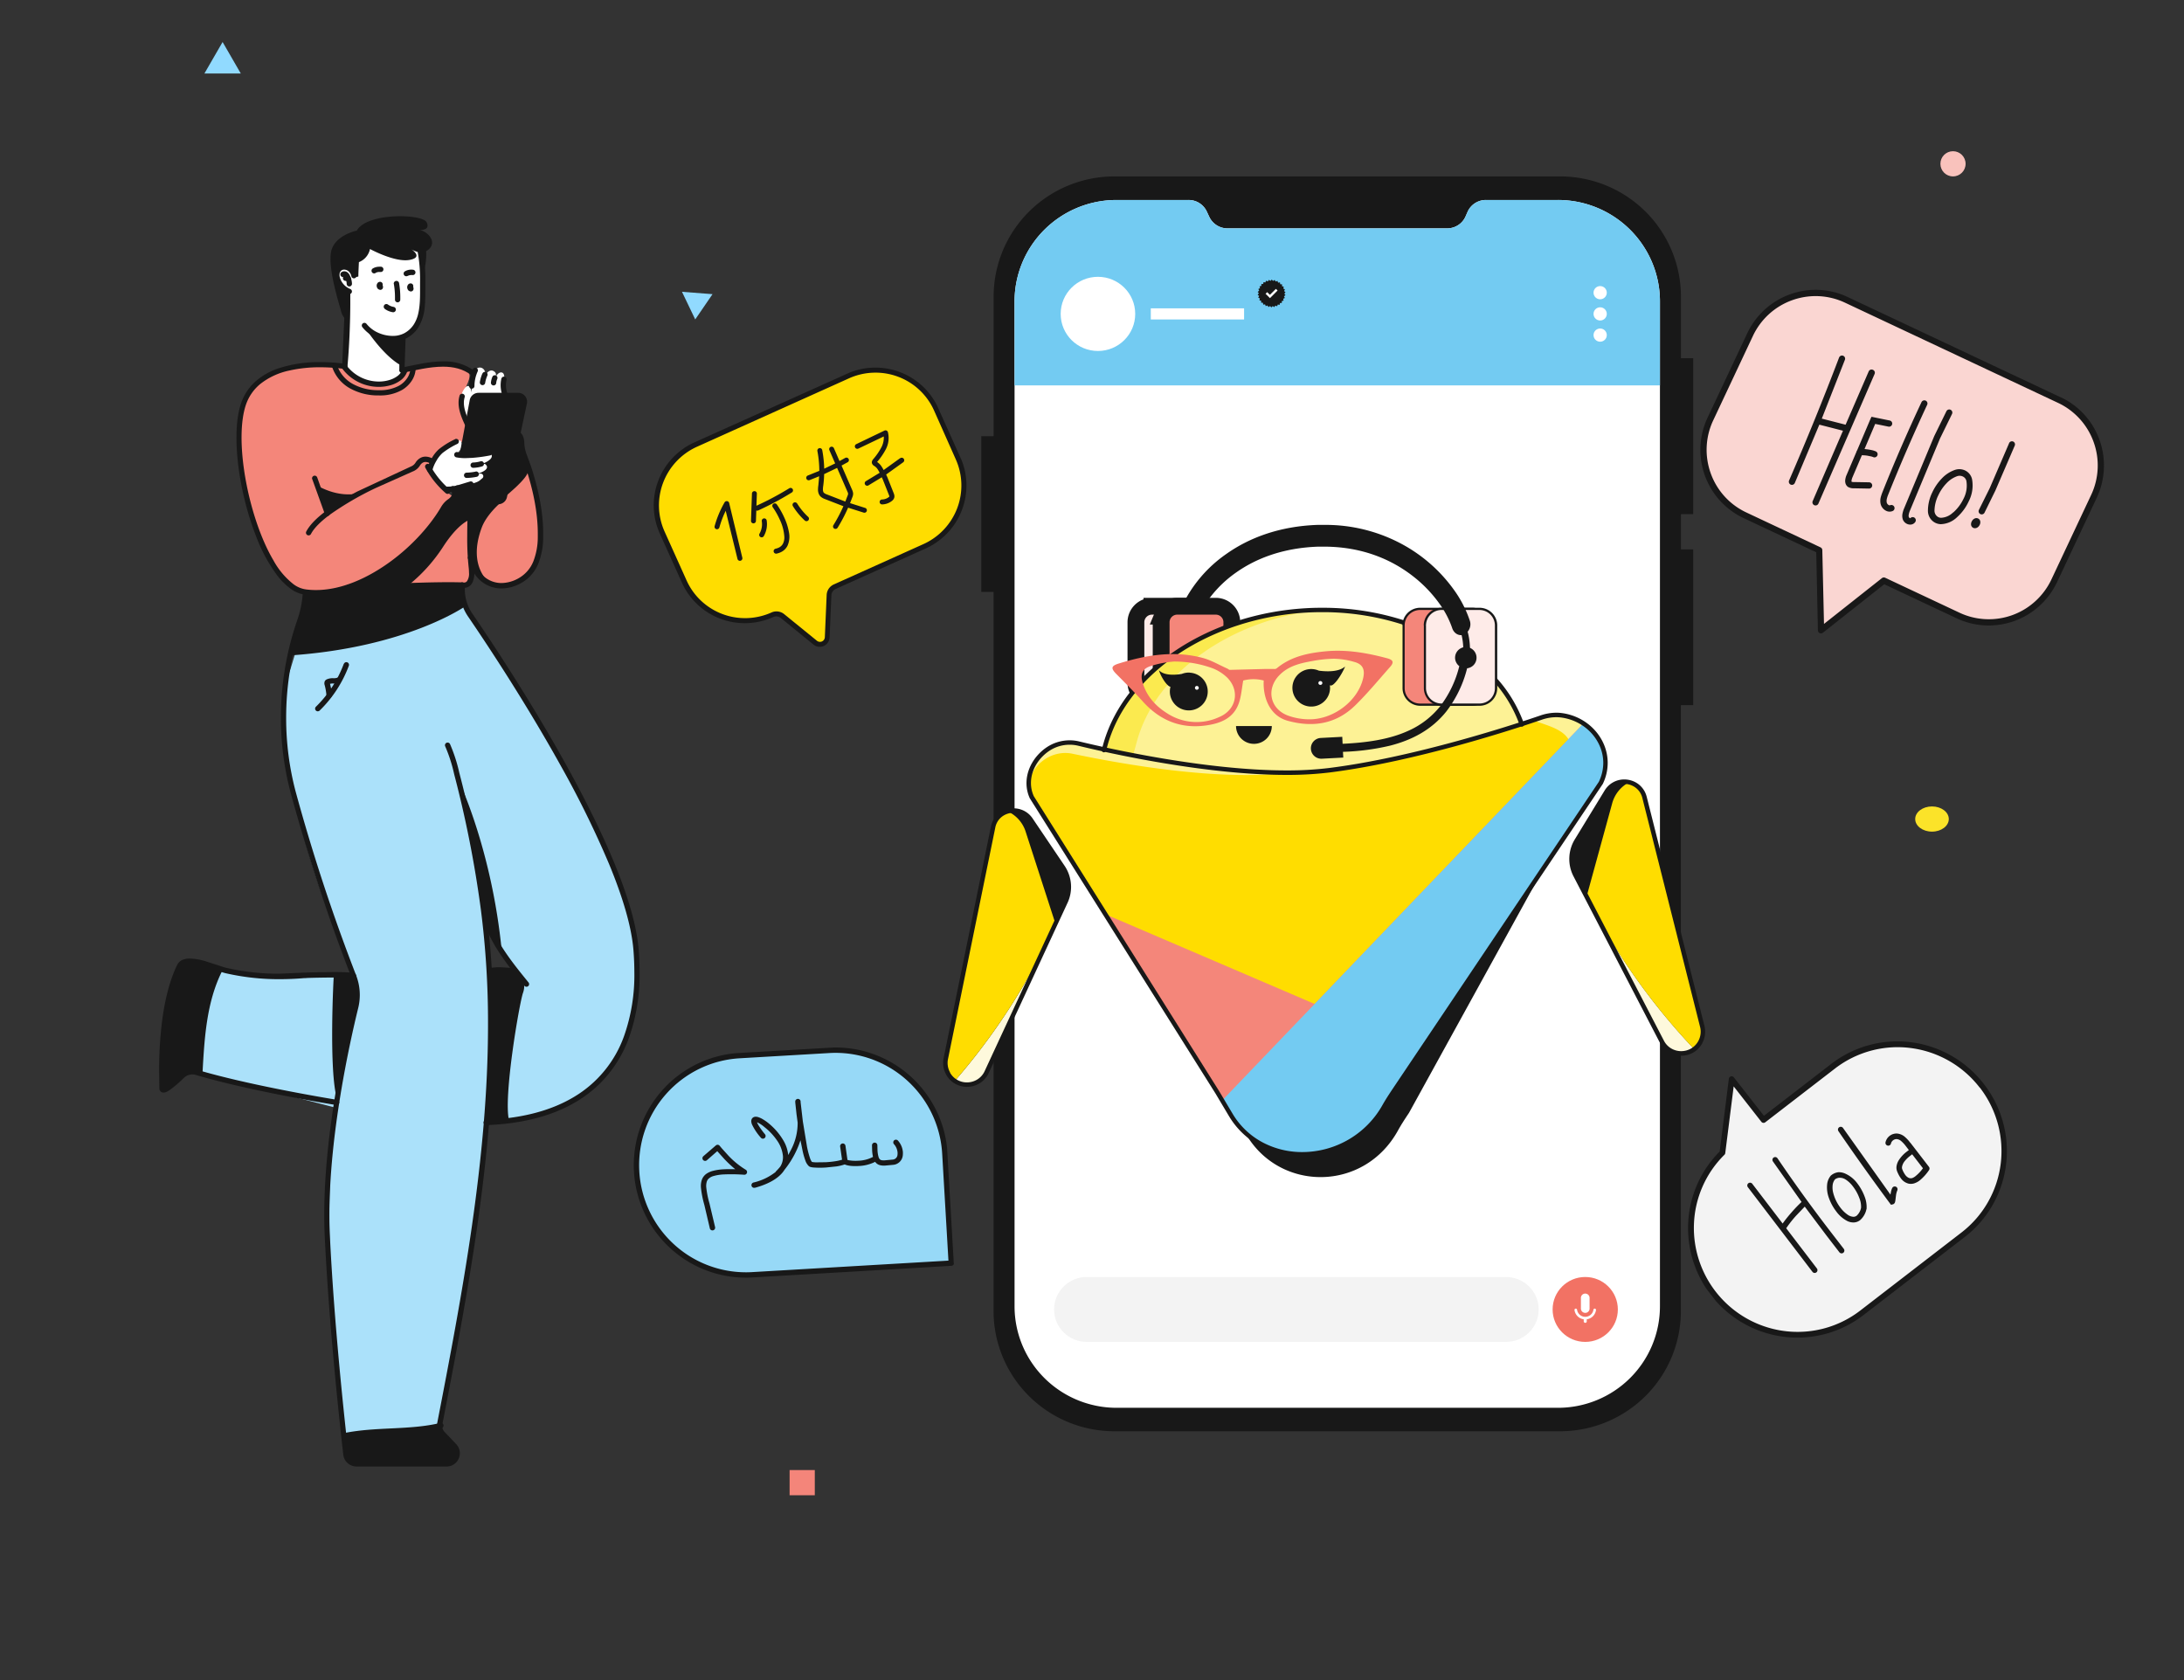<svg xmlns="http://www.w3.org/2000/svg" xmlns:xlink="http://www.w3.org/1999/xlink" width="260" height="200" fill="none" xmlns:v="https://vecta.io/nano"><rect width="100%" height="100%" fill="#333333" stroke="none"/><style><![CDATA[.B{fill:#181818}.C{fill:#fff}.D{fill:#f4867a}]]></style><g clip-path="url(#A)"><path d="M201.576 61.2V42.645h-1.464v-7.333c0-3.796-1.516-7.436-4.214-10.12S189.541 21 185.725 21h-53.049a14.43 14.43 0 0 0-10.174 4.192c-2.698 2.684-4.213 6.325-4.213 10.12v16.61h-1.471v18.541h1.464v85.606c0 3.795 1.516 7.436 4.214 10.12s6.357 4.192 10.173 4.192h53.05a14.43 14.43 0 0 0 10.173-4.192c2.698-2.684 4.213-6.325 4.213-10.12V83.944h1.471V65.402h-1.464v-4.194l1.464-.009z" class="B"/><path d="M197.613 35.884v119.625c0 3.204-1.28 6.276-3.557 8.541s-5.366 3.538-8.586 3.538h-52.546c-3.22 0-6.309-1.273-8.586-3.538a12.05 12.05 0 0 1-3.558-8.541V35.884c.001-3.204 1.281-6.276 3.558-8.541s5.366-3.537 8.586-3.537h8.569a2.39 2.39 0 0 1 1.288.37c.385.243.692.591.884 1.003l.297.634c.192.41.498.757.881 1s.828.373 1.283.373h26.162a2.4 2.4 0 0 0 1.283-.373 2.38 2.38 0 0 0 .88-1l.278-.634a2.37 2.37 0 0 1 .88-1.001 2.39 2.39 0 0 1 1.283-.372h8.569c1.595-.001 3.175.31 4.649.917s2.814 1.496 3.943 2.618 2.024 2.454 2.635 3.92a12.02 12.02 0 0 1 .925 4.624z" class="C"/><path d="M197.613 35.884v9.995H120.78v-9.995c.001-3.204 1.281-6.276 3.558-8.541s5.366-3.537 8.586-3.537h8.569a2.39 2.39 0 0 1 1.288.37c.385.243.692.591.884 1.003l.297.634c.192.41.498.757.881 1s.828.373 1.283.373h26.162a2.4 2.4 0 0 0 1.283-.373 2.38 2.38 0 0 0 .88-1l.278-.634a2.37 2.37 0 0 1 .88-1.001 2.39 2.39 0 0 1 1.283-.372h8.569c1.595-.001 3.175.31 4.649.917s2.814 1.496 3.943 2.618 2.024 2.454 2.635 3.92a12.02 12.02 0 0 1 .925 4.624z" fill="#73cbf2"/><path d="M188.718 159.743c2.145 0 3.883-1.73 3.883-3.863s-1.738-3.863-3.883-3.863-3.883 1.73-3.883 3.863 1.739 3.863 3.883 3.863z" fill="#f27264"/><g class="C"><path d="M188.72 156.288a.52.52 0 0 1-.365-.15c-.097-.097-.151-.228-.151-.364v-1.234c-.005-.07.005-.14.029-.207a.51.51 0 0 1 .109-.178.52.52 0 0 1 .583-.12.53.53 0 0 1 .172.12.52.52 0 0 1 .109.178c.024.067.034.137.029.207v1.234c.001.067-.013.134-.038.197a.52.52 0 0 1-.112.167c-.048.047-.104.085-.167.111a.52.52 0 0 1-.198.039zm1.281-.338c.002-.021 0-.043-.007-.064s-.018-.039-.033-.055-.032-.029-.052-.038-.042-.013-.063-.013c-.038.001-.074.015-.103.04s-.046.06-.051.097a.97.97 0 0 1-.329.6c-.178.154-.407.239-.644.239a.98.98 0 0 1-.643-.239.97.97 0 0 1-.329-.6.19.19 0 0 0-.018-.057c-.01-.018-.023-.033-.039-.046a.14.14 0 0 0-.053-.027c-.019-.005-.04-.008-.06-.006a.17.17 0 0 0-.104.057.14.14 0 0 0-.027.053c-.006.019-.008.039-.006.059.037.278.165.537.363.736a1.3 1.3 0 0 0 .736.368v.245c0 .037.012.073.034.103a.18.18 0 0 0 .088.065c.014.003.028.003.042 0h.033c.014.003.028.003.042 0 .036-.012.067-.034.089-.065s.033-.066.033-.103v-.245a1.3 1.3 0 0 0 .737-.368c.198-.2.326-.458.364-.736z"/></g><path d="M179.293 152.017h-49.924c-2.144 0-3.882 1.73-3.882 3.863s1.738 3.863 3.882 3.863h49.924c2.144 0 3.883-1.73 3.883-3.863s-1.739-3.863-3.883-3.863z" fill="#f3f3f3"/><g class="C"><use xlink:href="#H"/><path d="M190.495 38.153c.437 0 .79-.352.79-.786s-.353-.786-.79-.786-.789.352-.789.786.353.786.789.786zm0 2.525c.437 0 .79-.352.79-.786s-.353-.786-.79-.786-.789.352-.789.786.353.786.789.786zm-59.788 1.104c2.451 0 4.438-1.977 4.438-4.415s-1.987-4.415-4.438-4.415-4.437 1.977-4.437 4.415 1.987 4.415 4.437 4.415zm6.291-3.752h11.107v-1.324h-11.107"/></g><path d="M152.893 34.961l.142-.174-.17-.139.102-.201-.196-.099.058-.218-.213-.057.013-.225-.222-.011-.035-.225-.217.035-.08-.21-.207.077-.124-.19-.184.119-.162-.159-.155.154-.191-.124-.12.185-.213-.082-.078.205-.224-.035-.035.216-.227.011.011.218-.219.06.057.212-.201.102.099.197-.177.141.14.172-.145.174.174.139-.105.201.198.099-.06.219.213.057-.011.225.219.011.036.223.217-.033.082.21.207-.077.122.19.186-.121.16.161.155-.155.191.121.12-.183.213.082.08-.205.224.035.033-.216.229-.013-.014-.218.22-.057-.055-.212.201-.104-.099-.194.175-.144-.138-.17z" class="B"/><path d="M150.663 34.972l.522.519.907-.905-.199-.199-.713.709-.321-.318-.196.194z" class="C"/></g><g clip-path="url(#B)"><path d="M126.846 107.374l-1.201 2.597-4.871 10.515-3.309 7.13a2.57 2.57 0 0 1-.907 1.066c-.395.265-.856.415-1.332.435s-.949-.093-1.364-.325a2.58 2.58 0 0 1-.992-.988c-.31-.539-.411-1.172-.285-1.78l5.641-27.551a2.41 2.41 0 0 1 .6-1.189 2.42 2.42 0 0 1 1.141-.691 2.47 2.47 0 0 1 1.54.046c.495.179.919.512 1.21.949l3.802 5.639c.407.605.651 1.305.709 2.031a4.24 4.24 0 0 1-.382 2.117z" fill="#fef9dc"/><path d="M126.846 107.374l-1.201 2.597-.319.69c-3.022 6.518-6.947 12.581-11.66 18.013a2.6 2.6 0 0 1-.799-.87 2.53 2.53 0 0 1-.284-1.78l5.643-27.551a2.41 2.41 0 0 1 .6-1.189 2.42 2.42 0 0 1 1.141-.691 2.47 2.47 0 0 1 1.54.046c.495.179.919.512 1.21.949l3.802 5.639c.407.605.651 1.305.709 2.031a4.24 4.24 0 0 1-.382 2.117z" class="B"/><path d="M125.645 109.971l-.319.69c-3.022 6.518-6.947 12.581-11.66 18.013a2.59 2.59 0 0 1-.799-.87 2.53 2.53 0 0 1-.284-1.78l5.643-27.551a2.41 2.41 0 0 1 .6-1.189 2.42 2.42 0 0 1 1.141-.691c.512.235.968.575 1.338.998s.646.919.81 1.456l3.53 10.902v.023z" fill="#fd0"/><path d="M187.565 104.197l1.331 2.544 5.34 10.286 3.62 6.976a2.57 2.57 0 0 0 .954 1.025c.407.248.875.377 1.352.376a2.58 2.58 0 0 0 1.349-.387c.405-.25.732-.608.945-1.033.287-.551.36-1.188.205-1.79l-6.884-27.273c-.104-.44-.33-.842-.653-1.161s-.728-.54-1.17-.64c-.511-.127-1.05-.087-1.536.114s-.895.552-1.166 1.003l-3.543 5.803c-.38.623-.593 1.332-.618 2.06s.138 1.45.474 2.097z" fill="#fef9dc"/><path d="M187.565 104.197l1.331 2.544.351.673c3.31 6.376 7.501 12.259 12.451 17.475a2.6 2.6 0 0 0 .758-.905c.287-.551.36-1.188.205-1.79l-6.884-27.273c-.104-.44-.33-.842-.653-1.161s-.728-.54-1.17-.64c-.511-.127-1.05-.087-1.536.114s-.895.552-1.166 1.003l-3.543 5.803c-.38.623-.593 1.332-.618 2.06s.138 1.45.474 2.097z" class="B"/><path d="M188.885 106.741l.352.673a76.8 76.8 0 0 0 12.45 17.475c.319-.24.579-.549.759-.905.287-.551.36-1.188.205-1.79l-6.874-27.273c-.104-.44-.33-.842-.653-1.161s-.728-.54-1.17-.64a4.01 4.01 0 0 0-1.29 1.057c-.351.439-.605.946-.747 1.489l-3.034 11.055.002.019z" fill="#fd0"/><path d="M140.5 77.388l1.916-3.902a.27.27 0 0 1 .093-.105c.04-.026.086-.041.134-.043s.095.008.137.031.077.055.102.096l1.273 2.085" fill="#fdf295"/><g stroke="#181818" stroke-width="2"><path d="M135.229 74.078v7.207c0 .25.049.498.146.729s.237.441.415.618.388.317.621.413.481.145.732.144h4.589c.251 0 .5-.049.732-.144s.443-.236.62-.413.319-.387.415-.618a1.9 1.9 0 0 0 .145-.729v-7.212c0-.505-.202-.99-.56-1.347s-.845-.558-1.352-.558h-4.6a1.92 1.92 0 0 0-1.347.564 1.91 1.91 0 0 0-.556 1.346z" fill="#feebe8"/><path d="M138.232 74.078v7.207a1.9 1.9 0 0 0 .145.729 1.93 1.93 0 0 0 .415.618c.178.177.389.317.621.413a1.92 1.92 0 0 0 .733.144h4.589c.251 0 .5-.049.732-.144s.443-.236.62-.413.319-.387.415-.618a1.88 1.88 0 0 0 .144-.729v-7.212a1.9 1.9 0 0 0-.145-.729 1.91 1.91 0 0 0-.414-.618c-.178-.177-.389-.317-.62-.413a1.92 1.92 0 0 0-.732-.145h-4.587a1.92 1.92 0 0 0-.733.145c-.233.096-.444.237-.622.414s-.319.388-.415.62a1.89 1.89 0 0 0-.146.731z" class="D"/></g><path d="M131.094 90.584v.103l4.132.971a83.91 83.91 0 0 0 21.603 1.469c9.051-.531 17.497-2.403 24.916-5.305-.014-.243-.069-.481-.165-.706l-.646-1.52c-3.373-7.973-13.127-13.077-23.765-12.997-.572 0-1.152.021-1.733.056-11.321.663-21.254 7.088-23.796 15.83l-.458 1.591a2.18 2.18 0 0 0-.088.507z" fill="#fbea4f"/><g fill="#fdf295"><path d="M134.819 90.369c-.014.464.129.919.407 1.292a83.91 83.91 0 0 0 21.603 1.469c9.051-.53 17.497-2.403 24.917-5.305a2.12 2.12 0 0 0-.165-.706l-.647-1.52c-3.373-7.973-13.127-13.077-23.764-12.997-10.561 1.167-19.556 7.369-21.829 15.671l-.434 1.592c-.051.163-.081.333-.088.504z"/><path d="M190.576 93.191l-25.415 37.838a11.16 11.16 0 0 1-4.929 5.093 11.22 11.22 0 0 1-7.013 1.109c-1.556-.248-3.026-.875-4.28-1.826a9.53 9.53 0 0 1-2.908-3.623l-23.199-36.869c-.969-2.106.045-4.538 2.031-5.809l.021-.016c.52-.323 1.1-.54 1.705-.636s1.224-.072 1.82.074c3.572.867 15.133 3.483 24.866 3.464 1.656.005 3.312-.091 4.957-.287 9.407-1.186 20.154-4.57 24.286-5.952l.974-.331a5.11 5.11 0 0 1 2.082-.294c4.043.326 6.772 4.35 5.002 8.066z"/></g><path d="M126.415 91.29a4.63 4.63 0 0 1 1.788-.745 4.65 4.65 0 0 1 1.939.05c4.224 1.032 19.209 5.066 29.548 3.753 10.287-1.305 18.164-5.636 21.331-6.727.784-.276 1.622-.367 2.447-.265 3.863.531 6.389 4.454 4.656 8.095l-20.386 37.027c-.455.681-.911 1.368-1.307 2.09-4.025 7.31-13.979 7.313-18.022.57l-1.624-2.727-22.234-35.371c-.947-2.066-.016-4.438 1.864-5.751z" class="B"/><path d="M185.808 93.462l-25.74 37.907c-.677 1.392-1.635 2.631-2.813 3.64a11.37 11.37 0 0 1-4.036 2.222c-1.556-.248-3.026-.875-4.28-1.825a9.54 9.54 0 0 1-2.908-3.623l-23.199-36.87c0-.021-.019-.04-.027-.061-1.198-2.719 1.767-5.78 4.877-5.125 6.439 1.355 17.513 3.241 25.593 2.263 1.656.005 3.312-.091 4.957-.287 9.407-1.186 20.154-4.57 24.286-5.952 3.074 1.119 6.484 1.554 3.29 7.711z" fill="#fd0"/><path d="M190.576 93.192l-21.347 31.776-4.068 6.061c-3.951 8.122-15.461 8.597-19.122.754l-.513-.817-13.923-22.127 24.901 10.676 32.006-33.389.279.186c.094.066.176.135.267.207s.159.133.237.201c.018.016.037.037.061.056.136.13.266.265.391.409s.178.215.266.326a3.74 3.74 0 0 1 .157.22c.048.072.123.18.179.279l.162.284a5.33 5.33 0 0 1 .469 1.225c.018.074.037.149.05.225s.024.114.035.178l.04.265c.114 1.031-.069 2.074-.527 3.005z" class="D"/><path d="M190.576 93.192l-21.347 31.776-4.068 6.061c-3.951 8.122-15.461 8.597-19.122.754l-.513-.817 10.978-11.451 32.006-33.389.279.186c.094.066.176.135.267.207s.159.133.237.201c.018.016.037.037.061.056.133.13.266.265.391.409s.178.215.266.326a3.74 3.74 0 0 1 .157.22c.048.072.123.18.179.279l.162.284a5.33 5.33 0 0 1 .469 1.225c.018.074.037.149.05.225s.024.114.035.178l.04.265c.114 1.031-.069 2.074-.527 3.005z" fill="#73cbf2"/><g class="B"><path d="M112.868 127.804l-.232.133c.246.439.607.805 1.043 1.058s.933.387 1.438.385c.528 0 1.045-.144 1.496-.417.482-.296.864-.729 1.097-1.244l9.378-20.241a4.49 4.49 0 0 0 .405-2.252c-.062-.772-.322-1.516-.756-2.159l-3.799-5.626a2.69 2.69 0 0 0-.979-.894 2.72 2.72 0 0 0-1.289-.321c-.614-.001-1.212.2-1.701.57-.523.401-.88.978-1.006 1.623l-5.628 27.548c-.038.187-.057.377-.058.568 0 .491.128.973.37 1.401l.231-.133.232-.13c-.197-.347-.3-.739-.301-1.138 0-.155.016-.31.048-.461l5.628-27.549a2.15 2.15 0 0 1 .798-1.308 2.29 2.29 0 0 1 1.376-.462 2.17 2.17 0 0 1 1.047.259c.322.173.593.424.79.73l3.799 5.636a3.98 3.98 0 0 1 .668 1.905c.054.682-.068 1.366-.357 1.987l-9.381 20.23a2.27 2.27 0 0 1-.897 1.011c-.367.223-.789.34-1.219.339a2.29 2.29 0 0 1-1.17-.312 2.28 2.28 0 0 1-.848-.863l-.223.125zm89.581-3.819l-.237-.12a2.31 2.31 0 0 1-.89.95c-.358.207-.765.316-1.179.316a2.34 2.34 0 0 1-1.174-.313 2.28 2.28 0 0 1-.886-.937l-10.281-19.803c-.316-.607-.469-1.285-.446-1.969a3.95 3.95 0 0 1 .582-1.933l3.54-5.798c.194-.325.469-.594.799-.78a2.18 2.18 0 0 1 1.083-.281 2.26 2.26 0 0 1 1.331.432 2.16 2.16 0 0 1 .826 1.241l6.876 27.265c.046.185.07.375.069.565a2.33 2.33 0 0 1-.25 1.045l.237.12.236.122a2.84 2.84 0 0 0 .309-1.287c.001-.233-.028-.466-.085-.692l-6.871-27.27a2.71 2.71 0 0 0-1.027-1.541c-.48-.346-1.058-.531-1.651-.53a2.72 2.72 0 0 0-1.345.354 2.71 2.71 0 0 0-.992.972l-3.541 5.798c-.404.661-.631 1.416-.658 2.19a4.48 4.48 0 0 0 .504 2.231l10.281 19.804c.245.48.624.88 1.091 1.151.44.254.939.387 1.447.387s1.007-.133 1.447-.387a2.81 2.81 0 0 0 1.091-1.164l-.236-.138zm-33.542-49.512c-3.663-1.416-7.56-2.136-11.49-2.122h-.247a29.25 29.25 0 0 0-1.747.056c-5.707.334-11.066 2.122-15.322 4.928s-7.422 6.647-8.716 11.093l-.224.796c-.009.034-.011.069-.007.103s.015.068.033.098.04.057.068.078a.26.26 0 0 0 .093.046c.033.009.069.012.103.007a.27.27 0 0 0 .099-.033.28.28 0 0 0 .079-.068.27.27 0 0 0 .046-.093l.221-.796-.266-.072.266.074c1.249-4.3 4.323-8.045 8.497-10.798s9.445-4.509 15.06-4.843a34 34 0 0 1 1.719-.053h.245c3.863-.014 7.694.694 11.295 2.088a.28.28 0 0 0 .103.019.27.27 0 0 0 .102-.022.28.28 0 0 0 .086-.06c.024-.025.043-.055.055-.088.026-.066.024-.138-.005-.202a.27.27 0 0 0-.146-.14v.003zm12.525 11.674l-.251-.634a16.27 16.27 0 0 0-4.038-5.835c-.025-.025-.054-.045-.087-.058s-.067-.02-.102-.02-.07.007-.102.02-.062.033-.087.058c-.05.05-.077.117-.077.187s.027.137.077.187c1.707 1.575 3.044 3.506 3.916 5.655l.245-.103-.248.098.248.629c.025.066.076.119.14.147s.138.031.204.005.12-.076.148-.14a.27.27 0 0 0 .006-.203l.008.008z"/><path d="M124.706 89.203l.151.22a4.38 4.38 0 0 1 2.487-.769 4.31 4.31 0 0 1 1.006.119c3.567.867 15.065 3.472 24.808 3.475a41.49 41.49 0 0 0 5.116-.289c10.292-1.297 22.133-5.204 25.29-6.289a5.26 5.26 0 0 1 1.701-.292c.204 0 .407.013.61.04 2.883.393 4.991 2.759 4.991 5.403-.007.782-.189 1.554-.533 2.257l.24.114-.221-.146-24.403 36.339c-.455.679-.916 1.366-1.331 2.095a10.92 10.92 0 0 1-4.014 4.139c-1.686.997-3.609 1.524-5.569 1.527a10.02 10.02 0 0 1-4.688-1.135c-1.495-.788-2.743-1.972-3.605-3.422l-1.61-2.705-22.069-35.117-.226.141.242-.109a3.8 3.8 0 0 1-.346-1.591c0-1.446.817-2.886 2.13-3.79l-.152-.22-.157-.204c-1.435.997-2.351 2.584-2.353 4.228a4.3 4.3 0 0 0 .394 1.806l.018.029 22.077 35.095 1.61 2.702c.912 1.533 2.232 2.785 3.812 3.618a10.57 10.57 0 0 0 4.939 1.197 11.51 11.51 0 0 0 5.84-1.601c1.768-1.045 3.222-2.544 4.209-4.341.391-.7.841-1.376 1.296-2.053l24.403-36.339.019-.034a5.74 5.74 0 0 0 .575-2.485c0-2.918-2.311-5.507-5.444-5.928a4.92 4.92 0 0 0-.681-.045 5.83 5.83 0 0 0-1.864.321c-3.141 1.079-14.971 4.979-25.186 6.262-1.678.2-3.367.296-5.058.287-9.655 0-21.136-2.594-24.68-3.448-.371-.09-.751-.135-1.134-.135a4.91 4.91 0 0 0-2.792.865l.152.21zm32.301-9.366a2.25 2.25 0 0 0-1.393-.139 2.24 2.24 0 0 0-1.203.712c-.315.359-.506.809-.545 1.285a2.23 2.23 0 0 0 .325 1.356c.251.406.626.721 1.07.899a2.25 2.25 0 0 0 1.397.092c.463-.119.876-.382 1.179-.752a2.23 2.23 0 0 0 .501-1.302 2.51 2.51 0 0 0-.021-.424c.407.337 1.501-1.398 1.815-2.225-.78.706-2.345.602-3.125.499zm-15.373.23a2.27 2.27 0 0 0-.94.157c-.785.133-2.108.228-2.723-.44.186.684.905 1.875 1.368 1.976-.036.144-.058.292-.067.44a2.24 2.24 0 0 0 .313 1.268c.227.383.564.689.967.881a2.26 2.26 0 0 0 2.482-.359 2.24 2.24 0 0 0 .614-2.423 2.25 2.25 0 0 0-.78-1.049 2.26 2.26 0 0 0-1.234-.44v-.011zm9.772 6.361a2.12 2.12 0 0 1-.623 1.501c-.4.398-.942.621-1.506.621a2.14 2.14 0 0 1-1.506-.621 2.12 2.12 0 0 1-.624-1.501h4.259z"/></g><path d="M161.317 83.99c1.483-1.448 2.809-3.061 4.185-4.615.468-.531.362-.82-.365-1.013-2.38-.634-4.792-1.061-7.262-.833-2.087.194-4.124.599-5.819 1.976-.073.072-.166.119-.266.135-.432 0-.866-.013-1.297 0l-4.102.103c-.085 0-.171-.106-.266-.146-.98-.435-1.925-1.003-2.947-1.276-3.392-.907-6.719-.345-9.999.668-.902.281-.953.565-.285 1.244 1.065 1.074 2.13 2.135 3.139 3.255 2.012 2.241 4.475 3.284 7.488 2.878 1.802-.244 3.402-.873 4.007-2.798.244-.777.306-1.61.476-2.557a4.77 4.77 0 0 1 2.441 0c-.112 1.801.573 4.117 2.793 4.775 3.021.846 5.79.43 8.079-1.796zm-16.081 1.326a6.41 6.41 0 0 1-3.215.624c-1.108-.074-2.177-.434-3.103-1.045-1.376-.865-2.43-2.048-2.899-3.652-.292-1 0-1.658.988-1.96.89-.283 1.81-.461 2.742-.531 1.566-.007 3.121.262 4.592.796a5.28 5.28 0 0 1 1.736 1.096c1.538 1.531 1.144 3.785-.847 4.679l.006-.005zm7.03-4.894c1.091-1.154 2.548-1.483 4.022-1.74a14.84 14.84 0 0 1 2.535-.265c.805.021 1.604.146 2.377.374 1.019.265 1.315.881 1.089 1.904-.605 2.73-3.554 5-6.522 4.934-.854-.012-1.7-.17-2.5-.467-2.082-.82-2.534-3.125-1.001-4.74z" fill="#f27264"/><g class="C"><path d="M157.422 81.301a.21.21 0 0 1-.015.086c-.01.027-.026.052-.046.073s-.045.038-.072.05a.22.22 0 0 1-.085.019.23.23 0 0 1-.094-.01.22.22 0 0 1-.137-.123c-.013-.029-.02-.06-.02-.092s.007-.063.02-.092a.22.22 0 0 1 .137-.123.23.23 0 0 1 .094-.01c.058.001.113.025.154.066s.064.096.064.154zm-14.713.58c.001.045-.011.089-.035.126a.23.23 0 0 1-.1.085c-.041.018-.087.023-.131.015s-.085-.029-.117-.06-.055-.071-.064-.115-.006-.089.011-.131a.23.23 0 0 1 .082-.103c.037-.026.081-.039.125-.04.03-.001.059.004.087.015s.053.027.074.047.038.045.05.072a.21.21 0 0 1 .018.086z"/></g><path d="M167.102 74.452v7.464a1.96 1.96 0 0 0 .582 1.395 1.97 1.97 0 0 0 .643.427c.24.099.498.15.758.149h6.168a1.99 1.99 0 0 0 1.401-.577c.371-.369.581-.871.582-1.394v-7.464c-.001-.523-.211-1.025-.582-1.394a1.99 1.99 0 0 0-1.401-.577h-6.168c-.26 0-.518.05-.758.149a1.97 1.97 0 0 0-.643.427 1.96 1.96 0 0 0-.582 1.395z" class="D"/><path d="M167.102 74.452h-.133v7.464a2.08 2.08 0 0 0 .163.809 2.1 2.1 0 0 0 .462.684 2.12 2.12 0 0 0 1.504.61h6.168c.278 0 .553-.054.809-.159a2.12 2.12 0 0 0 1.146-1.138 2.12 2.12 0 0 0 .162-.806v-7.464a2.12 2.12 0 0 0-.621-1.488 2.12 2.12 0 0 0-.687-.456c-.256-.105-.531-.16-.809-.159h-6.181c-.279-.002-.555.051-.813.155s-.493.259-.691.455-.355.428-.462.684a2.1 2.1 0 0 0-.164.809h.267a1.83 1.83 0 0 1 .142-.708c.094-.224.231-.428.404-.599s.379-.306.605-.397a1.85 1.85 0 0 1 .712-.135h6.168a1.85 1.85 0 0 1 1.306.538 1.84 1.84 0 0 1 .544 1.3v7.464a1.84 1.84 0 0 1-.544 1.3 1.85 1.85 0 0 1-1.306.538h-6.168a1.85 1.85 0 0 1-.712-.135c-.226-.091-.431-.226-.605-.397a1.84 1.84 0 0 1-.404-.599 1.83 1.83 0 0 1-.142-.708v-7.464h-.12z" class="B"/><path d="M169.641 74.452v7.464c.002.523.211 1.024.583 1.394a1.99 1.99 0 0 0 1.401.577h4.475c.26 0 .517-.05.758-.149s.459-.244.643-.427a1.98 1.98 0 0 0 .43-.64c.1-.239.151-.496.152-.755v-7.464c-.001-.259-.052-.516-.152-.755s-.246-.457-.43-.64-.403-.328-.643-.427-.498-.15-.758-.149h-4.475a1.99 1.99 0 0 0-1.401.577c-.372.369-.581.871-.583 1.394z" fill="#feebe8"/><g class="B"><path d="M169.641 74.452h-.133v7.464a2.12 2.12 0 0 0 .163.809c.108.256.265.489.463.684a2.12 2.12 0 0 0 1.504.61h4.475a2.12 2.12 0 0 0 1.504-.61 2.1 2.1 0 0 0 .462-.684 2.08 2.08 0 0 0 .163-.809v-7.464a2.08 2.08 0 0 0-.163-.809c-.107-.256-.264-.489-.462-.684s-.433-.35-.691-.455a2.12 2.12 0 0 0-.813-.155h-4.488a2.12 2.12 0 0 0-.814.155 2.1 2.1 0 0 0-1.153 1.139 2.1 2.1 0 0 0-.163.809h.266c.001-.243.05-.483.144-.707a1.83 1.83 0 0 1 .405-.598c.173-.171.378-.306.604-.397a1.85 1.85 0 0 1 .711-.136h4.474a1.85 1.85 0 0 1 .712.135c.226.091.432.226.605.397s.311.374.405.599a1.83 1.83 0 0 1 .142.708v7.464a1.84 1.84 0 0 1-.136.703 1.83 1.83 0 0 1-.397.597c-.349.341-.82.532-1.309.531h-4.496a1.85 1.85 0 0 1-.711-.136c-.226-.091-.431-.227-.604-.397a1.83 1.83 0 0 1-.405-.598c-.094-.224-.143-.464-.144-.707v-7.456h-.12z"/><path d="M156.765 87.969c-.149.069-.282.167-.391.289a1.25 1.25 0 0 0-.248.414 1.21 1.21 0 0 0-.067.477 1.24 1.24 0 0 0 .246.675 1.25 1.25 0 0 0 .58.426 1.28 1.28 0 0 0 .479.069l2.55-.135-.037-.684a28.1 28.1 0 0 0 5.59-.732c2.662-.676 4.983-1.91 6.714-4.072 1.17-1.526 2.013-3.276 2.476-5.14a1.31 1.31 0 0 0 .737-.348c.145-.141.254-.314.318-.506s.082-.395.052-.595a1.26 1.26 0 0 0-.226-.553c-.118-.164-.273-.297-.454-.39a1.28 1.28 0 0 0-1.164-.001c-.181.092-.337.225-.455.388s-.197.353-.227.552c-.036.225-.008.455.08.666a1.26 1.26 0 0 0 .407.53c-.422 1.74-1.203 3.374-2.292 4.798a10.11 10.11 0 0 1-3.82 2.918c-2.188.992-4.84 1.395-7.779 1.528l-.042-.83-2.551.135a1.24 1.24 0 0 0-.476.119z"/><path d="M173.909 75.261a7.39 7.39 0 0 1 .29 2.042v.239c-.004.106.035.208.107.285s.173.122.279.126a.4.4 0 0 0 .286-.107c.077-.072.123-.172.126-.277v-.265c0-.766-.108-1.527-.322-2.263-.03-.1-.1-.184-.192-.234s-.202-.061-.303-.031a.4.4 0 0 0-.137.072c-.04.033-.074.073-.099.119a.4.4 0 0 0-.045.147c-.005.052 0 .104.015.153l-.005-.005z"/><path d="M174.31 75.526c-.577.249-1.219-.09-1.432-.764-.364-1.05-.885-2.04-1.544-2.936a15.69 15.69 0 0 0-3.058-3.183c-2.543-2.003-6.065-3.565-10.649-3.568h-.686c-4.217.143-7.428 1.416-9.778 3.074-1.595 1.111-2.939 2.541-3.948 4.199h-2.593c1.185-2.582 3.046-4.799 5.388-6.416 2.689-1.899 6.296-3.294 10.869-3.448h.751c3.33-.032 6.611.803 9.517 2.424 2.327 1.302 4.341 3.095 5.902 5.252.823 1.125 1.469 2.368 1.916 3.687a1.36 1.36 0 0 1-.012.962 1.37 1.37 0 0 1-.643.717z"/></g></g><g clip-path="url(#C)"><path d="M88.035 125.663l10.678-.625c3.45-.202 6.839.979 9.421 3.283a13.09 13.09 0 0 1 4.35 9.001l.763 13.046-23.685 1.386a13.01 13.01 0 0 1-9.421-3.283 13.09 13.09 0 0 1-4.35-9.002c-.202-3.46.974-6.858 3.27-9.447a13.01 13.01 0 0 1 8.974-4.359z" fill="#97d9f7"/><g class="B"><path d="M84.499 146.21c.017.083.066.157.137.205.035.023.075.04.116.048s.084.008.126 0 .081-.025.116-.049.065-.053.089-.089.04-.075.048-.116.008-.084 0-.126l-.67-2.824a11.04 11.04 0 0 1-.384-1.927 1.79 1.79 0 0 1 .058-.644.87.87 0 0 1 .179-.331c.172-.17.384-.293.618-.356a5.37 5.37 0 0 1 1.246-.195 21.28 21.28 0 0 1 2.422.038.32.32 0 0 0 .313-.442c-.028-.067-.077-.122-.141-.157-.765-.469-1.463-1.039-2.075-1.694l-.737-.815-.209-.248-.055-.067-.021-.024a.32.32 0 0 0-.218-.119c-.043-.004-.086.001-.127.015a.33.33 0 0 0-.111.063l-1.486 1.282a.32.32 0 0 0-.031.45c.028.031.061.057.099.076a.32.32 0 0 0 .121.032c.042.003.084-.003.124-.017a.32.32 0 0 0 .108-.063l1.015-.886.222-.192.847.943a14.09 14.09 0 0 0 1.29 1.205c-.518-.014-.984-.013-1.385.011a6.15 6.15 0 0 0-1.266.186 2.41 2.41 0 0 0-.686.287 1.49 1.49 0 0 0-.621.731c-.111.31-.154.64-.125.968.072.693.206 1.379.401 2.048l.655 2.793zm5.363-4.81c1.49-.408 2.497-.969 3.129-1.631a3.11 3.11 0 0 0 .407-.52c.525-.654.974-1.365 1.338-2.121a10.08 10.08 0 0 0 .557-1.39l.27 1.332c.079.359.18.712.305 1.058a1.65 1.65 0 0 0 .414.684.48.48 0 0 0 .191.104 2.08 2.08 0 0 0 .323.061 10.36 10.36 0 0 0 1.546.005l1.196-.124c.348-.046.692-.128 1.024-.242a1.13 1.13 0 0 0 .196.075 3.21 3.21 0 0 0 .645.109c.273.019.547.02.821.003.681-.022 1.349-.191 1.96-.495a1 1 0 0 0 .559.393 2.01 2.01 0 0 0 .642.052l.936-.087a1.25 1.25 0 0 0 .773-.344c.21-.2.344-.468.379-.758a2.52 2.52 0 0 0 .014-.417 2.31 2.31 0 0 0-.584-1.362c-.027-.032-.06-.059-.097-.078a.31.31 0 0 0-.119-.036c-.042-.003-.084.001-.124.014a.32.32 0 0 0-.15.507c.252.273.406.622.438.993a1.71 1.71 0 0 1-.01.32c-.018.141-.085.272-.188.369a.61.61 0 0 1-.378.167l-.927.086a1.5 1.5 0 0 1-.407-.017.43.43 0 0 1-.163-.071c-.092-.082-.158-.19-.188-.309-.075-.267-.118-.542-.127-.819l-.014-.569c0-.042-.009-.084-.025-.123s-.039-.074-.069-.104a.31.31 0 0 0-.103-.069.32.32 0 0 0-.122-.025c-.042 0-.084.008-.123.024a.33.33 0 0 0-.103.07c-.03.029-.054.065-.07.104a.32.32 0 0 0-.024.122l.016.607c.012.26.047.519.103.773a4.01 4.01 0 0 1-1.752.454c-.348.024-.698.01-1.043-.041a1.9 1.9 0 0 1-.246-.056l-.239-1.687a.33.33 0 0 0-.043-.117c-.022-.036-.051-.068-.085-.093a.32.32 0 0 0-.114-.052.31.31 0 0 0-.125-.004c-.041.007-.081.021-.116.044s-.067.051-.091.085a.32.32 0 0 0-.052.114c-.009.041-.01.083-.004.124l.226 1.563c-.266.082-.538.143-.813.182a11.98 11.98 0 0 1-1.136.117l-1.18.015c-.127-.005-.253-.017-.379-.035l-.074-.015a1.22 1.22 0 0 1-.219-.41 10.68 10.68 0 0 1-.373-1.407l-.495-3.009-.257-2.211c-.006-.043-.009-.087-.008-.131s-.004-.084-.018-.124a.33.33 0 0 0-.064-.108.32.32 0 0 0-.1-.074.3.3 0 0 0-.121-.031c-.042-.002-.084.004-.124.018a.33.33 0 0 0-.108.064.31.31 0 0 0-.075.101c-.018.038-.028.079-.031.121l.012.201.141 1.312.135 1a6.82 6.82 0 0 1-.77 3.206l-.351.661c-.061-.587-.244-1.155-.538-1.666a7.59 7.59 0 0 0-1.716-2.042 5.52 5.52 0 0 0-.885-.617 2.47 2.47 0 0 0-.393-.172.99.99 0 0 0-.377-.062.61.61 0 0 0-.189.043.47.47 0 0 0-.242.223.59.59 0 0 0-.059.304 1.22 1.22 0 0 0 .091.363 6.67 6.67 0 0 0 1.049 1.562.32.32 0 0 0 .096.08c.037.02.078.032.119.036s.084 0 .124-.013a.31.31 0 0 0 .189-.155.32.32 0 0 0 .036-.12c.004-.042 0-.084-.012-.124a.32.32 0 0 0-.059-.111 9.09 9.09 0 0 1-.771-1.062c-.063-.106-.119-.216-.166-.33l-.002-.029.082.031a3.76 3.76 0 0 1 .805.545 7.05 7.05 0 0 1 1.439 1.517c.415.558.673 1.217.75 1.909a2.1 2.1 0 0 1-.316 1.264 6.36 6.36 0 0 1-.489.541.32.32 0 0 0-.073.107 6.73 6.73 0 0 1-2.615 1.248c-.043.009-.084.026-.12.051s-.066.058-.089.095-.038.079-.044.123a.32.32 0 0 0 .068.246.32.32 0 0 0 .101.082c.039.02.082.032.125.035a.33.33 0 0 0 .129-.017l-.021.017zm-.282 10.673l23.685-1.386a.32.32 0 0 0 .22-.106c.056-.064.085-.147.08-.231l-.763-13.046a13.41 13.41 0 0 0-4.456-9.222 13.33 13.33 0 0 0-9.652-3.363l-10.678.625c-3.534.207-6.841 1.813-9.193 4.466a13.41 13.41 0 0 0-3.35 9.678c.207 3.544 1.81 6.862 4.456 9.222a13.33 13.33 0 0 0 9.651 3.363zm-13.471-12.622c-.198-3.375.95-6.691 3.19-9.216s5.389-4.056 8.754-4.253l10.678-.625a12.69 12.69 0 0 1 9.19 3.203 12.76 12.76 0 0 1 4.243 8.781l.745 12.727-23.367 1.367a12.69 12.69 0 0 1-9.191-3.203c-2.519-2.247-4.046-5.406-4.243-8.781z"/></g></g><g clip-path="url(#D)"><path d="M245.165 47.621L219.796 35.69c-2.065-.97-4.432-1.078-6.581-.299s-3.902 2.379-4.876 4.45l-4.717 10.03a8.64 8.64 0 0 0-.317 6.593c.771 2.151 2.364 3.904 4.429 4.875l8.836 4.156.216 9.533 7.48-5.914 8.837 4.156c2.064.971 4.431 1.079 6.579.301s3.902-2.378 4.876-4.449l4.717-10.03a8.65 8.65 0 0 0 .318-6.594c-.771-2.151-2.364-3.906-4.428-4.877z" fill="#fad6d2"/><g class="B"><path d="M245.324 47.283l-25.369-11.931c-2.155-1.012-4.624-1.124-6.865-.312a9.02 9.02 0 0 0-5.088 4.643l-4.716 10.03c-1.016 2.16-1.135 4.634-.331 6.878a8.96 8.96 0 0 0 4.62 5.086l8.645 4.066.197 9.293c.001.069.021.137.058.195a.37.37 0 0 0 .152.135c.063.029.133.04.201.031s.134-.036.188-.079l7.3-5.767 8.628 4.058a8.96 8.96 0 0 0 6.864.314c2.241-.811 4.071-2.481 5.087-4.641l4.717-10.03a9.02 9.02 0 0 0 .331-6.879 8.96 8.96 0 0 0-4.619-5.088zm-1.102 21.681a8.25 8.25 0 0 1-1.909 2.595 8.2 8.2 0 0 1-5.934 2.147 8.18 8.18 0 0 1-3.117-.773l-8.837-4.156a.37.37 0 0 0-.2-.032c-.068.008-.133.035-.187.077l-6.896 5.45-.2-8.787a.38.38 0 0 0-.06-.193.37.37 0 0 0-.153-.133l-8.837-4.156c-.978-.459-1.856-1.107-2.583-1.907s-1.289-1.737-1.653-2.757-.53-2.1-.478-3.183.317-2.145.781-3.125l4.717-10.03a8.23 8.23 0 0 1 1.909-2.597 8.22 8.22 0 0 1 2.758-1.663 8.25 8.25 0 0 1 3.177-.484c1.08.05 2.139.312 3.117.772l25.37 11.931c.978.459 1.855 1.108 2.582 1.908a8.22 8.22 0 0 1 1.654 2.756c.368 1.019.53 2.101.478 3.184a8.24 8.24 0 0 1-.782 3.127l-4.717 10.03zm-21.259-24.939a.37.37 0 0 0-.284-.013c-.093.034-.169.103-.211.192l-2.754 6.355-2.833-.726 2.751-7.004c.035-.092.032-.195-.008-.285a.37.37 0 0 0-.49-.187.38.38 0 0 0-.196.207 340.26 340.26 0 0 1-5.947 14.623c-.042.089-.047.192-.014.285a.37.37 0 0 0 .476.224c.093-.034.169-.103.211-.192l2.924-6.951 2.814.721-3.601 8.365c-.042.09-.047.192-.014.285a.37.37 0 0 0 .476.224c.093-.034.169-.103.211-.192l6.682-15.415a.37.37 0 0 0 .041-.149c.003-.052-.005-.104-.023-.152a.38.38 0 0 0-.083-.13.37.37 0 0 0-.128-.085zm-.447 13.391l-1.822-.032a.66.66 0 0 1-.246-.029l-.02-.009c-.015-.065-.014-.132.002-.197.021-.112.054-.22.099-.325l1.123-2.631c.222.002.445.019.665.053l.413.083a1.51 1.51 0 0 1 .265.083.37.37 0 0 0 .285.013c.093-.034.169-.103.211-.192a.37.37 0 0 0-.178-.496c-.15-.066-.307-.116-.468-.15a6.32 6.32 0 0 0-.837-.126l-.037-.017 1.266-2.98.428.086 1.151.236c.096.02.196.001.279-.053s.14-.138.161-.235.001-.197-.053-.279a.37.37 0 0 0-.234-.16l-1.875-.383-.296-.061-.131.277-1.582 3.722a.34.34 0 0 0-.077.165l-1.17 2.749a2.02 2.02 0 0 0-.173.665 1.05 1.05 0 0 0 .054.401.8.8 0 0 0 .278.37l.135.063c.172.074.358.108.545.1l1.826.034c.098.001.193-.037.264-.105s.112-.163.114-.261-.036-.194-.104-.265-.163-.111-.261-.113zm2.502 2.73c-.026.008-.052.011-.079.009a.19.19 0 0 1-.075-.023.46.46 0 0 1-.161-.129c-.046-.056-.078-.122-.094-.193a1.05 1.05 0 0 1 .019-.453 3.8 3.8 0 0 1 .189-.55c1.438-3.582 2.974-7.122 4.607-10.618.042-.09.047-.192.014-.285a.37.37 0 0 0-.476-.224c-.093.034-.169.103-.211.192a192.91 192.91 0 0 0-4.628 10.662 5.44 5.44 0 0 0-.223.658c-.065.256-.072.524-.019.783a1.16 1.16 0 0 0 .24.496 1.18 1.18 0 0 0 .424.34.91.91 0 0 0 .386.096.92.92 0 0 0 .39-.077.37.37 0 0 0 .119-.085.38.38 0 0 0 .077-.124.39.39 0 0 0 .024-.143c-.002-.049-.013-.097-.033-.142a.37.37 0 0 0-.49-.189zm2.903 1.485c-.077-.056-.172-.081-.266-.069s-.18.059-.241.132a.15.15 0 0 1-.067-.032c-.045-.02-.081-.054-.102-.098-.033-.096-.038-.2-.015-.3a2.25 2.25 0 0 1 .125-.432l3.602-8.64 1.429-2.916c.042-.09.047-.192.014-.285a.37.37 0 0 0-.476-.224c-.093.034-.169.103-.211.193l-1.44 2.939-3.628 8.703c-.071.182-.125.371-.162.563a1.34 1.34 0 0 0 .052.693.95.95 0 0 0 .483.503.88.88 0 0 0 .483.083.7.7 0 0 0 .274-.09.71.71 0 0 0 .216-.191.37.37 0 0 0 .067-.133c.014-.048.017-.099.011-.149a.37.37 0 0 0-.049-.141.36.36 0 0 0-.099-.11zm6.031-5.621c-.374-.178-.801-.207-1.196-.08a3.9 3.9 0 0 0-1.59 1.03 6.04 6.04 0 0 0-1.127 1.644 5.02 5.02 0 0 0-.525 2.227c.004.298.091.589.251.84a1.59 1.59 0 0 0 .656.58 1.58 1.58 0 0 0 .613.148c.726-.022 1.418-.316 1.941-.823a5.77 5.77 0 0 0 1.389-1.879 4.12 4.12 0 0 0 .399-2.675c-.053-.218-.153-.422-.293-.597a1.52 1.52 0 0 0-.518-.415zm-1.445 4.995c-.382.381-.891.607-1.429.635a.77.77 0 0 1-.318-.075.86.86 0 0 1-.338-.315.87.87 0 0 1-.127-.444c.013-.642.169-1.273.457-1.847a5.31 5.31 0 0 1 .986-1.441c.353-.379.791-.666 1.278-.838l-.111-.358.111.358a.89.89 0 0 1 .644.039.78.78 0 0 1 .274.209.79.79 0 0 1 .157.307c.127.741.002 1.504-.353 2.168a5.11 5.11 0 0 1-1.217 1.609l-.014-.006zm2.98.717a.47.47 0 0 0-.343-.021c-.102.032-.194.089-.268.167a.86.86 0 0 0-.154.224c-.05.104-.076.217-.074.332a.46.46 0 0 0 .074.245c.047.073.113.132.191.169a.47.47 0 0 0 .186.042c.144.001.282-.052.39-.147.081-.074.147-.164.194-.264.069-.138.087-.295.053-.445a.46.46 0 0 0-.09-.179c-.043-.052-.097-.094-.159-.123zm-.366.446l.013-.027-.013.027zm.463-1.465c-.042.09-.047.192-.014.285s.103.169.192.211a.37.37 0 0 0 .285.013c.093-.034.168-.103.21-.192l1.288-2.624 2.31-5.359c.018-.046.027-.095.026-.144a.37.37 0 0 0-.032-.142c-.019-.045-.048-.086-.083-.119a.37.37 0 0 0-.123-.078.38.38 0 0 0-.149-.021.37.37 0 0 0-.145.04c-.045.023-.085.055-.118.094s-.056.084-.07.133l-2.29 5.315-1.287 2.587z"/></g></g><g clip-path="url(#E)"><path d="M235.932 129.235l.022.029a12.71 12.71 0 0 1 2.201 4.421c.437 1.603.555 3.274.348 4.918s-.737 3.23-1.558 4.666a12.52 12.52 0 0 1-3.226 3.703l-12.067 9.304c-2.538 1.954-5.732 2.86-8.928 2.533s-6.154-1.862-8.272-4.291-3.234-5.572-3.123-8.785 1.442-6.256 3.722-8.507l1.103-8.761 3.786 4.839 8.28-6.384c1.308-1.014 2.803-1.757 4.402-2.189s3.267-.544 4.912-.329a12.67 12.67 0 0 1 4.675 1.582 12.72 12.72 0 0 1 3.723 3.251z" fill="#f3f3f3"/><g class="B"><path d="M211.149 137.795c-.036.024-.067.056-.091.092s-.04.078-.048.121a.34.34 0 0 0 .001.131c.009.043.027.083.051.12l3.408 4.827c-.41.383-.798.787-1.165 1.21-.386.433-.748.885-1.086 1.356l-3.614-4.73c-.054-.071-.133-.117-.221-.128a.33.33 0 0 0-.372.287c-.011.087.013.176.067.246l7.69 10.077a.34.34 0 0 0 .221.128c.088.011.176-.013.246-.066a.33.33 0 0 0 .126-.221c.011-.087-.013-.177-.067-.247l-3.65-4.783c.351-.517.737-1.009 1.155-1.473l1.051-1.102 2.593 3.45 1.529 1.983c.054.07.133.116.221.128a.33.33 0 0 0 .246-.066c.07-.054.115-.134.126-.221s-.013-.177-.067-.247l-1.525-1.977c-2.208-2.865-4.329-5.796-6.362-8.796a.34.34 0 0 0-.091-.094c-.036-.025-.077-.042-.12-.052a.34.34 0 0 0-.131-.002c-.043.008-.084.025-.121.049zm7.718 1.749c-.31.035-.603.156-.847.349l-.029.022-.026.02a1.94 1.94 0 0 0-.442.995c-.067.57.004 1.15.207 1.689.203.567.493 1.1.86 1.578a3.78 3.78 0 0 0 1.325 1.157 1.68 1.68 0 0 0 .769.171 1.31 1.31 0 0 0 .752-.272 2.39 2.39 0 0 0 .758-1.302l.016-.012a3.39 3.39 0 0 0-.235-1.507 6.07 6.07 0 0 0-.853-1.542c-.361-.499-.843-.898-1.4-1.157-.266-.132-.56-.197-.855-.189zm2.48 3.064a2.75 2.75 0 0 1 .207 1.182 1.76 1.76 0 0 1-.516.926c-.106.082-.236.129-.371.134a1.31 1.31 0 0 1-.742-.272 3.7 3.7 0 0 1-.812-.792c-.43-.553-.735-1.192-.895-1.873a2.53 2.53 0 0 1-.04-.885c.034-.231.128-.449.272-.632a1.02 1.02 0 0 1 .485-.192c.285-.016.569.062.806.223a3.43 3.43 0 0 1 .837.798c.325.42.584.886.769 1.383zm3.922-1.192c-.074.153-.128.317-.158.485l-.057.313-5.642-7.932c-.05-.073-.127-.124-.214-.14s-.177.002-.25.052a.33.33 0 0 0-.138.214.34.34 0 0 0 .053.251c1.987 2.899 4.028 5.761 6.121 8.585l.137.177.218-.054c.046-.011.089-.031.126-.06a.39.39 0 0 0 .117-.158.97.97 0 0 0 .044-.16c.032-.172.05-.414.087-.666.022-.207.073-.41.152-.603.038-.078.044-.168.016-.252a.33.33 0 0 0-.164-.192c-.078-.04-.168-.048-.251-.022a.33.33 0 0 0-.194.16l-.003.002zm2.153-5.371c-.19-.257-.407-.493-.648-.703a1.62 1.62 0 0 0-.953-.405c-.313-.009-.618.09-.865.28a1.35 1.35 0 0 0-.49.765c-.009.043-.01.087-.001.13s.024.084.048.121.055.069.092.093a.36.36 0 0 0 .119.052c.086.017.175.001.248-.047a.33.33 0 0 0 .143-.208c.039-.15.126-.283.249-.377a.7.7 0 0 1 .427-.145c.21.019.407.108.56.253.202.177.384.377.542.594l.352.456-.264.203a3.89 3.89 0 0 0-.94 1.016 1.91 1.91 0 0 0-.255.661c-.045.246-.012.502.094.73a.26.26 0 0 0 .042.098c.102.24.232.467.387.676.217.303.533.519.892.613a1.33 1.33 0 0 0 .654-.023c.254-.078.492-.204.699-.371a5.67 5.67 0 0 0 1.095-1.219c.04-.061.06-.133.055-.206a.34.34 0 0 0-.08-.197l-2.192-2.843-.01.003zm.226 4.195a.61.61 0 0 1-.451-.041 1.09 1.09 0 0 1-.37-.322 2.24 2.24 0 0 1-.236-.393c-.041-.053-.052-.111-.073-.154-.013-.035-.027-.069-.044-.101a.57.57 0 0 1-.04-.341c.05-.247.16-.477.322-.67a3.62 3.62 0 0 1 .62-.605l.263-.203 1.282 1.662a4.61 4.61 0 0 1-.812.879 1.42 1.42 0 0 1-.464.291l.003-.002zm-9.614-13.612l-.024.019-8.017 6.181-3.584-4.577a.34.34 0 0 0-.158-.112c-.063-.021-.13-.023-.193-.006a.34.34 0 0 0-.164.103.33.33 0 0 0-.078.177l-1.091 8.667a12.89 12.89 0 0 0-3.76 8.739c-.096 3.292 1.064 6.504 3.243 8.984s5.215 4.041 8.489 4.367a12.87 12.87 0 0 0 9.141-2.615l12.067-9.305c1.343-1.035 2.468-2.327 3.31-3.801s1.385-3.101 1.598-4.788a13.01 13.01 0 0 0-.356-5.048c-.449-1.645-1.216-3.187-2.258-4.538l-.022-.029c-2.102-2.726-5.193-4.511-8.594-4.965s-6.836.463-9.549 2.547zm17.661 2.844a12.36 12.36 0 0 1 2.48 9.092c-.408 3.233-2.083 6.164-4.656 8.148l-12.067 9.304c-2.471 1.905-5.581 2.788-8.694 2.471s-5.995-1.812-8.057-4.178-3.15-5.427-3.041-8.557a12.23 12.23 0 0 1 3.628-8.284.33.33 0 0 0 .099-.193l1.003-7.949 3.294 4.213c.055.07.134.116.222.127a.33.33 0 0 0 .246-.066l8.28-6.384.024-.018a12.21 12.21 0 0 1 9.064-2.431 12.36 12.36 0 0 1 8.163 4.71l.012-.005z"/></g></g><g clip-path="url(#F)"><path d="M100.93 44.762l-18.117 8.152a7.98 7.98 0 0 0-2.528 1.799c-.716.759-1.276 1.651-1.647 2.624a7.9 7.9 0 0 0-.515 3.049 7.87 7.87 0 0 0 .695 3.009l2.625 5.833a7.87 7.87 0 0 0 1.791 2.516 7.9 7.9 0 0 0 2.624 1.637 7.95 7.95 0 0 0 3.057.508 7.98 7.98 0 0 0 3.023-.699c.196-.088.412-.121.624-.093s.413.114.578.249l3.895 3.156a.88.88 0 0 0 .442.188c.162.021.327-.004.476-.071s.277-.174.369-.309a.88.88 0 0 0 .152-.455l.216-5.019c.012-.214.083-.421.206-.597a1.16 1.16 0 0 1 .49-.4l10.679-4.805a7.97 7.97 0 0 0 2.528-1.799 7.94 7.94 0 0 0 1.648-2.624 7.9 7.9 0 0 0 .515-3.049c-.031-1.04-.267-2.062-.696-3.009l-2.624-5.833c-.425-.949-1.035-1.805-1.793-2.518s-1.651-1.269-2.627-1.637-2.016-.539-3.06-.505a7.98 7.98 0 0 0-3.025.703z" fill="#fd0"/><g class="B"><path d="M86.571 59.659c-.059-.011-.121-.004-.176.021s-.102.066-.133.118a12.17 12.17 0 0 0-1.187 2.833c-.021.075-.011.155.027.223s.102.117.177.138.156.011.224-.028.118-.102.139-.177a11.32 11.32 0 0 1 .752-1.979l1.405 5.74c.022.075.073.139.142.176a.3.3 0 0 0 .226.024c.076-.022.139-.073.177-.142s.047-.15.025-.225l-1.561-6.488a.29.29 0 0 0-.082-.154c-.042-.042-.097-.069-.155-.08zm7.793-1.439c-.02-.033-.047-.061-.079-.084s-.067-.039-.105-.047-.077-.01-.115-.003-.075.02-.108.041a35.44 35.44 0 0 1-3.905 2.078l.05-1.416c.004-.04.001-.081-.011-.119a.29.29 0 0 0-.058-.104c-.026-.03-.059-.055-.095-.072s-.076-.027-.117-.028-.081.006-.118.021a.29.29 0 0 0-.1.066c-.028.029-.051.063-.066.1a.28.28 0 0 0-.02.118l-.112 3.228c-.003.078.026.153.079.21a.29.29 0 0 0 .205.092c.078.002.154-.026.211-.08s.091-.127.093-.205l.044-1.249a.27.27 0 0 0 .116.023.28.28 0 0 0 .115-.027c1.379-.628 2.717-1.344 4.005-2.142.065-.042.11-.107.127-.182s.004-.153-.037-.218zm-3.093 3.745a.29.29 0 0 0-.037-.11c-.02-.034-.046-.064-.078-.087s-.068-.04-.106-.05-.078-.011-.117-.005-.076.02-.11.041-.062.049-.085.081-.038.069-.047.107-.008.078-.001.117c.078.5-.015 1.011-.262 1.454-.022.034-.038.072-.045.111s-.006.081.004.12.027.076.052.108.055.059.091.078.075.032.115.035.081-.001.12-.013.074-.033.104-.06.055-.06.072-.096a2.85 2.85 0 0 0 .331-1.831z"/><path d="M92.064 59.977c-.031.022-.058.051-.078.084s-.034.069-.04.107-.005.077.004.114a.29.29 0 0 0 .047.104 8.99 8.99 0 0 1 .832 1.468c.314.646.499 1.348.546 2.066.012.273-.043.544-.16.791a1.1 1.1 0 0 1-.546.499 1.75 1.75 0 0 1-.338.11.3.3 0 0 0-.226.358c.018.077.065.144.133.186a.3.3 0 0 0 .226.038 2.45 2.45 0 0 0 .45-.148 1.69 1.69 0 0 0 .826-.767 2.63 2.63 0 0 0 .178-1.64c-.107-.596-.291-1.176-.547-1.725a9.43 9.43 0 0 0-.891-1.57.29.29 0 0 0-.191-.126c-.039-.007-.078-.006-.117.002s-.075.025-.107.047zm2.832-.038c-.041-.067-.107-.114-.184-.132s-.157-.005-.224.036-.115.107-.133.183-.005.157.036.223a8.23 8.23 0 0 0 1.417 1.715.29.29 0 0 0 .098.06c.036.013.075.02.114.018s.077-.011.112-.027a.3.3 0 0 0 .094-.067.31.31 0 0 0 .061-.098c.014-.036.02-.075.019-.113a.29.29 0 0 0-.026-.112c-.016-.035-.039-.067-.067-.093a7.56 7.56 0 0 1-1.314-1.595zm5.713-5.422l-.667.368-.669-1.538a.29.29 0 0 0-.164-.153c-.073-.027-.154-.025-.225.007s-.127.091-.154.163a.3.3 0 0 0 .006.224l.688 1.578-1.304.629c-.017-.737-.095-1.47-.232-2.194-.005-.04-.018-.078-.038-.112s-.047-.064-.08-.088-.069-.04-.108-.049-.08-.009-.119-.002-.077.023-.11.045a.28.28 0 0 0-.083.085.32.32 0 0 0-.043.111c-.007.039-.005.08.005.119a12.78 12.78 0 0 1 .225 2.342l-1.364.553a.29.29 0 0 0-.098.06c-.028.026-.052.058-.068.093s-.026.073-.027.112a.29.29 0 0 0 .078.211c.026.028.058.051.094.067s.074.025.113.026.078-.006.114-.019l1.142-.459-.097 1.068a3.8 3.8 0 0 0-.043.501 1.33 1.33 0 0 0 .104.553.98.98 0 0 0 .184.273 1.46 1.46 0 0 0 .501.304l2.236.866a18.96 18.96 0 0 1-1.192 2.257c-.02.033-.034.069-.041.107s-.005.077.004.114.025.073.047.104.051.058.084.078.069.034.108.04.077.005.115-.004.073-.025.105-.048a.3.3 0 0 0 .079-.084 19.12 19.12 0 0 0 1.251-2.39l1.856.59c.037.011.076.014.115.01s.075-.016.109-.034.064-.044.088-.074a.3.3 0 0 0 .053-.102c.011-.037.015-.076.011-.114a.3.3 0 0 0-.034-.109c-.019-.034-.044-.063-.074-.087s-.064-.042-.101-.053l-1.792-.568.277-.712a1.18 1.18 0 0 0 .09-.41 1.22 1.22 0 0 0-.125-.47l-1.254-2.88.725-.397c.068-.039.118-.103.139-.178a.29.29 0 0 0-.028-.223c-.038-.068-.103-.117-.178-.138s-.156-.01-.224.029l-.006.002zm.281 4.021c.04.075.066.157.076.242a.68.68 0 0 1-.055.208l-.279.72-2.236-.866a.95.95 0 0 1-.313-.18.33.33 0 0 1-.069-.104c-.035-.096-.052-.197-.048-.3.002-.142.015-.284.038-.425a13.1 13.1 0 0 0 .11-1.398l.156-.07 1.385-.665 1.235 2.837zm6.235-3.974l-1.932 1.393a3.7 3.7 0 0 0-.268-.46 1.86 1.86 0 0 0-.51-.502 7.96 7.96 0 0 0 1.06-1.552 2.88 2.88 0 0 0 .228-2.003.29.29 0 0 0-.06-.11.3.3 0 0 0-.223-.101.3.3 0 0 0-.122.027l-3.356 1.613c-.071.032-.127.091-.155.164a.29.29 0 0 0 .007.224c.031.071.09.126.163.153s.154.025.225-.007l3.03-1.447a2.5 2.5 0 0 1-.257 1.242 7.41 7.41 0 0 1-1.005 1.467c-.042.051-.079.106-.11.165-.049.099-.062.211-.037.319l.031.069a.51.51 0 0 0 .154.191 1.16 1.16 0 0 0 .119.078 1.27 1.27 0 0 1 .36.355 3.78 3.78 0 0 1 .253.441l-1.629.99a.3.3 0 0 0-.087.075c-.024.03-.042.066-.052.103s-.013.076-.008.114a.28.28 0 0 0 .036.109c.019.034.044.063.075.087s.066.041.103.051.076.013.115.008.076-.017.109-.036l1.594-.968.12.267.745 1.883a.82.82 0 0 1 .032.107l.011.024c-.024.036-.055.067-.092.09a1.29 1.29 0 0 1-.254.153 1.39 1.39 0 0 1-.53.12c-.078.001-.153.034-.207.09s-.084.131-.083.209a.29.29 0 0 0 .089.206c.056.054.132.083.21.082a1.94 1.94 0 0 0 1.135-.395.93.93 0 0 0 .175-.162c.067-.078.114-.171.137-.27a.65.65 0 0 0 .002-.267 1.49 1.49 0 0 0-.052-.188l-.767-1.934-.154-.342 2.034-1.461c.063-.049.105-.12.116-.2a.3.3 0 0 0-.259-.337c-.08-.01-.16.011-.224.06l-.035.016zm-6.315-10.069l-18.117 8.152c-.988.444-1.879 1.078-2.622 1.865s-1.323 1.712-1.708 2.721a8.19 8.19 0 0 0-.534 3.162 8.16 8.16 0 0 0 .721 3.12l2.625 5.833a8.16 8.16 0 0 0 1.857 2.609c.786.739 1.71 1.316 2.721 1.697a8.24 8.24 0 0 0 3.17.526c1.082-.034 2.147-.28 3.135-.725.146-.066.307-.09.465-.07a.86.86 0 0 1 .431.183l3.898 3.17a1.15 1.15 0 0 0 .618.255 1.21 1.21 0 0 0 .603-.095 1.18 1.18 0 0 0 .687-1.018l.215-5.021a.85.85 0 0 1 .154-.455c.094-.134.225-.238.377-.3l10.679-4.805c.988-.444 1.879-1.078 2.622-1.865a8.24 8.24 0 0 0 1.708-2.721 8.19 8.19 0 0 0 .535-3.162 8.16 8.16 0 0 0-.721-3.12l-2.625-5.833a8.17 8.17 0 0 0-1.859-2.611 8.2 8.2 0 0 0-2.724-1.697 8.24 8.24 0 0 0-3.173-.524c-1.083.035-2.149.283-3.137.729zm12.97 10.182c.829 1.842.89 3.939.169 5.832a7.69 7.69 0 0 1-4.016 4.262l-10.668 4.801c-.245.11-.456.286-.606.508s-.236.482-.247.749l-.216 5.019c-.004.107-.038.212-.098.302a.59.59 0 0 1-.241.207.63.63 0 0 1-.302.046.58.58 0 0 1-.306-.129l-3.897-3.168a1.45 1.45 0 0 0-.727-.311c-.267-.035-.538.006-.783.117-1.853.83-3.958.894-5.852.179s-3.424-2.151-4.253-3.993l-2.625-5.833c-.824-1.841-.882-3.936-.159-5.825a7.69 7.69 0 0 1 4.013-4.255l18.116-8.152c1.853-.83 3.958-.894 5.853-.179a7.61 7.61 0 0 1 4.253 3.994l2.594 5.83z"/></g></g><g clip-path="url(#G)"><path d="M41.105 170.766v2.313a1.18 1.18 0 0 0 .089.453 1.17 1.17 0 0 0 .256.383 1.19 1.19 0 0 0 .837.346h11.212c.206 0 .409-.06.582-.172s.311-.271.396-.46a1.07 1.07 0 0 0 .082-.601c-.031-.204-.121-.395-.258-.55l-1.83-2.079-.082-.948-11.284 1.315z" class="B"/><path d="M74.662 108.671C71.186 96.445 61.269 81.29 55.092 71.51l-18.328.926-2.212 7.3c-3.865 10.652 7.461 36.233 7.461 36.233a71.15 71.15 0 0 1-15.882-.481l-.711 2.102c-.536 1.583-.898 3.22-1.081 4.882-.265 2.417-.581 4.99-.528 5.205l16.284 4.221c-1.855 11.105-.461 27.789 1.005 38.868l11.316-.948c1.997-10.112 4.696-26.01 5.53-36.194 15.26-.556 20.49-11.67 16.717-24.952zm-16.432 6.892l-.417-5.476 3.587 5.476H58.23z" fill="#abe1fa"/><path d="M63.042 55.947c-2.572-.468-2.528 1.435-2.98 3.217-.042.158-.135.298-.266.398s-.291.152-.455.149l-4.573-.085-1.479-.948c-.824-.854-1.579-1.771-2.259-2.743.667-1.413 2.291-3.821 4.146-3.271.559-1.343.095-4.178-.272-5.527 2.032-3.621.787-2.844-2.288-4.048-6.516.483-5.479 4.326-10.921 1.454-.743-1.811-4.993-.664-6.519-.976-11.534 1.984-6.092 18.407-1.896 25.062 1.492 2.528 4.683 1.763 7.044 1.618l14.896-.493c.229-.007.447-.101.61-.263s.257-.38.265-.609c.032-.815.041-1.988-.152-2.405 1.359 3.508 3.877 4.054 6.87 1.928 2.503-3.116 1.213-9.025.227-12.457z" class="D"/><g class="B"><path d="M55.035 54.048l1.245-6.503c.026-.135.098-.256.205-.343s.24-.133.377-.131l4.914.044a.63.63 0 0 1 .601.749l-2.386 11.161a.95.95 0 0 1-.932.746l-4.023-.054a.72.72 0 0 1-.693-.882l.171-.743.521-4.045zm-28.899 61.436s-2.155 4.424-2.319 12.188c0 0-1.157-.587-2.771 1.005l-1.182.983c-.055.047-.121.078-.192.089a.38.38 0 0 1-.44-.364c-.111-2.692-.272-11.743 2.452-14.719.006.003 1.7-.563 4.452.818z"/></g><g class="C"><path d="M47.201 40.305l.929 3.95-.212.227c-.384.414-.848.746-1.364.976s-1.072.354-1.637.363-1.125-.095-1.648-.307a4.19 4.19 0 0 1-1.396-.928l-.825-.834.354-5.726-1.217-4.74a1.61 1.61 0 0 1 .822-1.836l5.846-4.029 3.353 1.656.079 7.082c.022 2.051-1.147 3.801-3.084 4.146zm3.959 15.642s.458-2.446 3.609-3.523c0 0 .711.474-.386 1.624 1.298.297 2.652.242 3.922-.161 0 0 .84.531-.594 1.204l-.544.209.553-.079s1.036.607-1.036 1.232l.433-.057a.32.32 0 0 1 .23.011c.073.032.13.091.162.163s.034.155.008.23-.08.137-.15.174c-.294.253-.382.401-1.299.632 0 0-2.446.822-2.844.632-.803-.651-1.5-1.424-2.063-2.291zm4.506-5.432s-1.327-2.579-.54-3.988 1.04.224 1.04.224-.098-2.335.493-2.812c.632-.515 1.305.145 1.052.809s.287-.989 1.046-.575c.597.316.076.967.076.967s.499-1.049 1.002-.758-.111 2.18.265 2.629l-2.992-.063a1.06 1.06 0 0 0-1.071.916l-.37 2.651z"/></g><g class="B"><path d="M49.672 29.709c.25 1.278.363 2.579.335 3.88v.43c0 1.055.025 2.212-.202 3.236a4.05 4.05 0 0 1-.553 1.384 3.1 3.1 0 0 1-1.131 1.033c-.425.215-.895.324-1.371.316a4.3 4.3 0 0 1-1.713-.37 3.7 3.7 0 0 1-1.403-1.065c-.026-.033-.058-.06-.094-.08s-.076-.033-.117-.038a.3.3 0 0 0-.123.01c-.04.012-.077.03-.11.056s-.06.058-.08.094-.033.076-.038.117a.3.3 0 0 0 .01.123c.012.04.03.077.056.11a4.31 4.31 0 0 0 1.643 1.264 4.88 4.88 0 0 0 1.969.427 3.47 3.47 0 0 0 1.672-.389 3.7 3.7 0 0 0 1.359-1.239c.45-.743.717-1.583.781-2.449.092-.863.073-1.735.079-2.528v-.433a18.73 18.73 0 0 0-.351-4.016.32.32 0 0 0-.384-.247.33.33 0 0 0-.204.141.32.32 0 0 0-.044.243l.016-.01zm-4.585 3.865c-.072.041-.132.1-.175.171s-.068.151-.072.234v.025a.57.57 0 0 0 .111.335c.033.047.078.084.13.107l.069.032a.31.31 0 0 0 .15.027c.051-.004.102-.019.145-.046s.081-.065.107-.109.041-.095.043-.146v-.066c0-.051-.01-.101-.028-.148l-.07-.145c-.035-.076-.098-.136-.176-.165a.32.32 0 0 0-.241.007c-.038.017-.072.042-.1.072s-.05.066-.065.105a.3.3 0 0 0-.019.122c.002.041.012.082.029.12l.066.149.288-.133h-.316v.07h.316l.13-.288-.07-.032-.13.291.259-.18h-.025.025-.025.025l-.085.025h.088v-.025l-.085.025h-.041.133-.133.133-.145l.069.123c.022-.011.04-.028.053-.048s.021-.044.023-.068h-.145l.069.123c.073-.042.126-.111.148-.192s.011-.168-.031-.241-.111-.126-.192-.148-.168-.011-.241.031v-.013zm3.634.19c-.072.041-.132.1-.175.171s-.068.151-.071.234v.025a.57.57 0 0 0 .111.335c.033.047.077.084.13.107l.069.032a.32.32 0 0 0 .149.027c.051-.003.101-.019.145-.046s.081-.064.108-.109.042-.095.044-.147v-.066c0-.051-.01-.101-.029-.149l-.069-.145c-.035-.076-.098-.136-.176-.165a.32.32 0 0 0-.241.007c-.038.017-.072.041-.101.072a.32.32 0 0 0-.086.227c.001.041.011.083.029.121.025.047.047.098.069.148l.288-.133h-.316v.069h.316l.13-.288-.07-.032-.13.291.259-.18h-.022.025-.022.025l-.085.025h.088v-.025l-.085.025h-.047.136-.136.136-.145l.069.123c.021-.011.04-.027.053-.047s.021-.043.023-.067h-.145l.069.123c.073-.042.126-.111.148-.192s.011-.168-.031-.241-.111-.126-.192-.148-.168-.011-.241.031l-.003-.016zm-7.022.641a2.11 2.11 0 0 1-1.229-1.334 1.3 1.3 0 0 1-.054-.351.75.75 0 0 1 .022-.193.57.57 0 0 1 .256-.364c.086-.045.181-.068.278-.066a.82.82 0 0 1 .427.126 1.03 1.03 0 0 1 .427.657c.008.041.024.079.048.114s.053.064.088.087.073.039.114.047a.3.3 0 0 0 .123-.001c.04-.009.08-.025.114-.048s.064-.053.087-.089a.31.31 0 0 0 .046-.115c.007-.041.007-.083-.002-.124a1.67 1.67 0 0 0-.705-1.059 1.41 1.41 0 0 0-.768-.227 1.18 1.18 0 0 0-.594.152c-.14.083-.261.194-.357.325s-.163.281-.199.44c-.025.111-.038.224-.038.338a1.97 1.97 0 0 0 .076.518 2.73 2.73 0 0 0 .601 1.06c.278.304.62.541 1.002.694.078.031.165.031.242-.002a.32.32 0 0 0 .17-.173c.032-.078.031-.165-.002-.242s-.095-.139-.173-.17z"/><path d="M41.048 32.885l-.063-.073v.101c.023-.004.045-.014.063-.029l-.063-.073v.101c.041.039.074.086.095.139a1.78 1.78 0 0 1 .19.733c0 .084.033.164.093.224s.14.093.223.093.164-.033.223-.093.093-.14.093-.224c-.014-.346-.101-.685-.256-.995-.067-.156-.177-.291-.316-.389a.63.63 0 0 0-.348-.101.54.54 0 0 0-.357.13c-.063.056-.101.134-.106.218s.023.166.079.229.134.101.218.106.166-.023.229-.079l.003-.019z"/><path d="M41.447 33.28l-.193-.089.095.19c.043-.022.077-.058.098-.101l-.193-.089.095.19-.066-.136v.155a.18.18 0 0 0 .066-.019l-.066-.136-.057.13h.057v-.142l-.057.13.028-.063-.054.047.025.016.028-.063-.054.047v.022a.32.32 0 0 0 .071.11c.031.031.068.056.11.072s.085.023.129.021.087-.013.127-.033a.31.31 0 0 0 .102-.081c.028-.034.049-.074.061-.116s.015-.087.008-.131a.33.33 0 0 0-.045-.123c-.026-.059-.062-.113-.104-.161a.53.53 0 0 0-.202-.145c-.061-.026-.127-.039-.193-.038-.076-.002-.151.016-.218.05-.086.042-.154.112-.193.199-.034.076-.037.162-.008.24s.088.142.163.177a.31.31 0 0 0 .12.029c.042.002.083-.005.122-.019s.075-.036.105-.065.055-.062.073-.1l.019.025zm-.376 1.457v1.264l-.341 7.603c-.008.083.018.166.071.231s.13.105.213.113.166-.017.23-.07.106-.129.114-.212c.212-2.142.345-5.331.345-7.666v-1.264c-.001-.041-.011-.082-.028-.12s-.041-.072-.072-.1a.34.34 0 0 0-.105-.066c-.039-.015-.08-.022-.122-.02a.33.33 0 0 0-.12.028c-.038.017-.072.041-.1.072s-.051.066-.065.104-.022.08-.02.122v-.019zm6.585 5.397l-.117 3.447v.487c0 .084.033.164.093.223a.32.32 0 0 0 .224.093c.043 0 .085-.009.125-.026a.32.32 0 0 0 .105-.073c.03-.031.053-.068.067-.108s.022-.083.019-.126v-.458l.117-3.425c0-.084-.033-.164-.093-.223a.32.32 0 0 0-.223-.093c-.083 0-.164.033-.223.093a.32.32 0 0 0-.093.223v-.035zm-.768-6.32a9.09 9.09 0 0 1 .133 1.545v.316c0 .084.033.164.093.223a.32.32 0 0 0 .223.093c.083 0 .164-.033.223-.093a.32.32 0 0 0 .093-.223v-.316c0-.554-.048-1.107-.142-1.653a.32.32 0 1 0-.632.108h.009zm-2.174-1.324c.132-.077.283-.116.436-.114h.133c.041.006.083.004.123-.006s.078-.028.112-.052a.3.3 0 0 0 .083-.091c.021-.035.036-.075.042-.116a.34.34 0 0 0-.005-.123c-.009-.04-.028-.078-.052-.112a.3.3 0 0 0-.091-.083c-.035-.021-.075-.036-.116-.042a1.37 1.37 0 0 0-.227 0c-.265-.001-.525.068-.755.199-.038.02-.071.047-.098.08s-.047.071-.059.112-.015.084-.01.126a.32.32 0 0 0 .04.12c.021.037.05.069.084.095s.073.044.114.054a.32.32 0 0 0 .127.005c.042-.007.082-.022.118-.045l.003-.006zm3.811.367a.88.88 0 0 1 .436-.114.95.95 0 0 1 .133 0 .32.32 0 0 0 .321-.151.31.31 0 0 0 .042-.117.32.32 0 0 0-.268-.363 1.91 1.91 0 0 0-.228-.016 1.49 1.49 0 0 0-.755.202c-.072.042-.124.111-.145.191a.32.32 0 0 0 .031.238.33.33 0 0 0 .082.093c.033.026.071.044.111.054a.32.32 0 0 0 .123.007c.041-.006.081-.019.117-.04v.016zm-2.718 3.918a2.28 2.28 0 0 0 .948.392.32.32 0 0 0 .104-.632c-.245-.042-.478-.139-.679-.284-.068-.048-.152-.068-.235-.054s-.156.059-.205.127c-.024.034-.042.072-.051.113s-.011.083-.004.124a.32.32 0 0 0 .044.116c.022.035.051.066.085.09l-.006.009z"/><path d="M41.112 43.317a20.25 20.25 0 0 0-2.967-.209 15.29 15.29 0 0 0-5.151.796 8.01 8.01 0 0 0-2.408 1.356 6.09 6.09 0 0 0-1.722 2.316c-.499 1.179-.714 2.749-.714 4.525 0 3.615.901 8.096 2.351 11.774a19.08 19.08 0 0 0 2.56 4.705 7.61 7.61 0 0 0 1.542 1.51 3.89 3.89 0 0 0 1.722.714c.431.057.864.085 1.299.085 3.185 0 6.389-1.444 9.129-3.429s5.018-4.531 6.32-6.807a2.19 2.19 0 0 1 .632-.673 2.17 2.17 0 0 0 .487-.468 1.21 1.21 0 0 0 .266-.736 1.24 1.24 0 0 0-.316-.79c-.052-.065-.128-.107-.211-.116s-.166.014-.232.066c-.033.026-.06.058-.08.094s-.033.077-.038.118a.32.32 0 0 0 .01.123c.011.04.031.077.057.11a.63.63 0 0 1 .168.395.61.61 0 0 1-.142.36 1.61 1.61 0 0 1-.354.316c-.321.232-.59.528-.79.869-1.264 2.18-3.476 4.677-6.159 6.611s-5.77 3.309-8.76 3.309a9.2 9.2 0 0 1-1.217-.079 3.24 3.24 0 0 1-1.438-.603c-.991-.778-1.81-1.751-2.408-2.86-2.244-3.792-3.792-10.005-3.792-14.615 0-1.725.218-3.226.664-4.279a5.51 5.51 0 0 1 1.545-2.079c1.017-.801 2.208-1.354 3.476-1.615 1.209-.269 2.446-.4 3.685-.389a21.19 21.19 0 0 1 2.06.101 17.02 17.02 0 0 1 .594.069l.158.022h.051c.082.014.167-.006.235-.054s.114-.122.128-.205-.006-.167-.055-.235-.122-.114-.205-.128l.019.022zM51.59 54.651a1.62 1.62 0 0 0-.275-.148 1.68 1.68 0 0 0-.651-.145c-.225-.004-.439.055-.632.164-.237.139-.435.336-.575.572-.131.203-.324.359-.55.446l-6.367 2.967a30.64 30.64 0 0 0-3.672 2.272c-1.074.803-1.94 1.624-2.395 2.471-.023.037-.038.078-.045.121s-.004.087.007.128a.32.32 0 0 0 .058.115c.027.034.06.062.099.083a.3.3 0 0 0 .123.036c.043.003.087-.002.128-.016a.32.32 0 0 0 .111-.065c.032-.029.058-.065.075-.104.37-.702 1.179-1.492 2.212-2.259a36.42 36.42 0 0 1 5.508-3.204l4.389-1.959a1.75 1.75 0 0 0 .85-.698 1.02 1.02 0 0 1 .345-.354.69.69 0 0 1 .316-.082 1.02 1.02 0 0 1 .398.092l.126.063.032.019.035-.057-.038.054.035-.057-.038.054c.034.024.072.042.113.051s.083.011.124.003a.34.34 0 0 0 .116-.044c.035-.022.066-.051.09-.086.048-.068.067-.153.053-.235s-.06-.156-.128-.204l.025.009z"/><path d="M54.175 52.284a9.55 9.55 0 0 0-1.925 1.191 4.25 4.25 0 0 0-.866 1.103 4.88 4.88 0 0 0-.534 1.289c-.013.08.005.161.05.228s.115.114.193.131.161.004.231-.038.12-.108.142-.186a4.29 4.29 0 0 1 .465-1.109 3.79 3.79 0 0 1 .727-.948 9.35 9.35 0 0 1 1.804-1.109c.072-.039.126-.106.15-.184s.017-.163-.021-.237-.102-.129-.18-.155a.32.32 0 0 0-.237.014v.01zm4.067 1.293a16.56 16.56 0 0 1-2.092.284l-.752.032c-.318.002-.635-.024-.948-.079a.32.32 0 1 0-.116.632 5.6 5.6 0 0 0 1.071.092l.799-.032a17.78 17.78 0 0 0 2.168-.297.32.32 0 0 0 .254-.252c.008-.041.008-.084 0-.126a.32.32 0 0 0-.136-.205c-.035-.024-.074-.04-.116-.049s-.084-.008-.126 0h-.006zm-1.033 1.34a3.52 3.52 0 0 1-.888.142.32.32 0 0 0-.221.099c-.058.061-.088.142-.086.226s.038.163.099.221.142.088.226.086c.356-.01.708-.066 1.049-.168.08-.023.148-.078.188-.151s.05-.16.026-.24c-.011-.04-.031-.078-.057-.11s-.059-.06-.095-.08-.077-.032-.119-.037-.084 0-.124.012z"/><path d="M56.624 56.143a6.22 6.22 0 0 1-1.081.123c-.041.001-.082.011-.12.028a.32.32 0 0 0-.101.072c-.028.03-.051.066-.065.105s-.022.08-.02.122.011.082.028.12.041.072.072.1.066.051.105.065.08.022.122.02a7.1 7.1 0 0 0 1.185-.136c.084-.016.158-.065.205-.136s.065-.158.049-.241-.065-.158-.136-.205-.158-.065-.242-.049v.013z"/><path d="M55.976 57.315l-1.236.373-.366.104c-.358.092-.727.139-1.096.139h-.051c-.084 0-.164.033-.223.093s-.093.14-.093.223.033.164.093.223.14.093.223.093h.054a5.09 5.09 0 0 0 1.264-.158l.392-.114 1.232-.373c.074-.029.134-.084.169-.156s.041-.153.019-.229-.073-.141-.141-.181-.149-.054-.227-.038h-.013z"/><path d="M53.486 58.225a10.09 10.09 0 0 1-2.285-2.844c-.021-.037-.048-.069-.082-.094a.32.32 0 0 0-.449.056.32.32 0 0 0-.026.354 10.83 10.83 0 0 0 2.427 3.021c.064.055.147.082.23.076a.32.32 0 0 0 .217-.109c.055-.063.082-.147.076-.23a.32.32 0 0 0-.109-.217v-.013zM37.177 57.05l1.441 3.997.227-.082h-.24a.29.29 0 0 0 0 .082l.227-.082h-.038l-.199-.038v.038h.202l-.199-.038.117.022-.114-.032.117.022-.114-.032v.041c-.011.037-.017.075-.016.114-.002.068.014.136.047.196.025.042.057.079.095.111.046.036.101.06.158.069h.06a.33.33 0 0 0 .18-.054.32.32 0 0 0 .133-.161c.017-.042.025-.087.025-.133.002-.057-.013-.114-.041-.164-.022-.045-.054-.084-.095-.114-.056-.042-.125-.065-.196-.063-.051-.001-.101.01-.146.032s-.085.055-.115.096a.32.32 0 0 0-.058.138c-.008.05-.004.101.012.149s.043.092.079.127.08.062.129.076.1.018.149.009a.32.32 0 0 0 .137-.061l-.186-.234v.316c.068.002.135-.022.186-.066l-.186-.234-.183.243a.31.31 0 0 0 .183.063v-.316l-.183.243.18-.237-.281.098c.019.056.054.104.101.139l.18-.237-.281.098.259-.088h-.275a.26.26 0 0 0 0 .088l.259-.088-.234-.142a.24.24 0 0 0-.041.142h.275l-.234-.142.25.152-.158-.246a.28.28 0 0 0-.092.095l.25.152-.158-.246.161.25v-.3a.29.29 0 0 0-.161.047l.161.25.047-.288h-.047v.306l.047-.288-.051.316.054-.316-.048.272.171-.215c-.036-.028-.078-.048-.123-.057l-.048.272.171-.215-.164.205.25-.089c-.017-.046-.046-.087-.085-.117l-.164.205.25-.089-.208.073h.221c.004-.024.004-.049 0-.073l-.209.073.196.057v-.057h-.205l.196.057a.55.55 0 0 0 .032-.168.43.43 0 0 0-.022-.133l-1.431-4.01c-.028-.079-.086-.144-.162-.18s-.163-.041-.242-.013-.144.086-.18.162-.041.163-.013.242h.013zm4.285 13.171h.408c2.364 0 7.723-.316 11.499-.316.597 0 1.15 0 1.649.025v-.316l-.101.316a1.18 1.18 0 0 0 .73-.022 1.11 1.11 0 0 0 .588-.55 2.55 2.55 0 0 0 .234-1.191 6.46 6.46 0 0 0-.051-.774 31.84 31.84 0 0 1-.161-3.561 86.03 86.03 0 0 1 .054-2.844c0-.379.028-.692.038-.91l.016-.341c.005-.084-.024-.166-.08-.229s-.135-.1-.218-.105-.166.024-.229.08-.1.135-.105.218c0 0-.111 1.988-.111 4.133-.014 1.214.041 2.429.164 3.637a6.04 6.04 0 0 1 .047.698 1.58 1.58 0 0 1-.246 1.03.42.42 0 0 1-.171.12c-.053.02-.11.03-.168.028a.48.48 0 0 1-.107 0h-.025c-.029-.01-.058-.015-.088-.016-.509-.019-1.071-.025-1.672-.025-3.792 0-9.164.316-11.499.316h-.398c-.084 0-.164.033-.224.093s-.093.14-.093.223.033.164.093.224.14.093.224.093l.003-.035z"/><path d="M55.344 54.104l1.182-6.355c.018-.1.072-.191.15-.255s.178-.1.279-.099h4.712c.059-.001.117.009.171.031a.43.43 0 0 1 .145.096c.041.042.073.091.095.145s.032.112.032.171c.003.03.003.061 0 .092l-2.357 11.136a.44.44 0 0 1-.427.344h-4.313a.44.44 0 0 1-.316-.13c-.041-.042-.072-.091-.094-.145s-.031-.112-.03-.171a.36.36 0 0 1 0-.117l.183-.67a.32.32 0 0 0 .008-.124c-.005-.041-.019-.081-.04-.117s-.049-.068-.082-.093-.071-.044-.111-.055c-.08-.021-.166-.01-.238.031s-.125.11-.147.19l-.183.67a1.1 1.1 0 0 0-.038.284 1.07 1.07 0 0 0 1.068 1.065h4.313a1.07 1.07 0 0 0 1.046-.847l2.373-11.133c.033-.155.031-.316-.006-.47s-.108-.298-.208-.422-.226-.223-.37-.291-.3-.103-.459-.103h-4.712a1.07 1.07 0 0 0-1.052.872l-1.179 6.355c-.008.041-.007.084.002.125a.32.32 0 0 0 .14.202.32.32 0 0 0 .117.046c.042.007.084.007.125-.002a.32.32 0 0 0 .202-.14.32.32 0 0 0 .046-.117h-.029z"/><path d="M55.72 66.505a5.45 5.45 0 0 0 .948 2.048 3.79 3.79 0 0 0 3.037 1.498 4.85 4.85 0 0 0 2.278-.61 4.64 4.64 0 0 0 2.105-2.357c.378-.98.574-2.021.578-3.072v-.477c0-2.705-.61-5.435-1.435-7.97l-.499-1.375a4.3 4.3 0 0 1-.316-1.507 2.07 2.07 0 0 0-.13-.692 1.28 1.28 0 0 0-.502-.632c-.035-.022-.074-.037-.115-.044s-.083-.006-.123.003-.079.026-.113.05-.063.054-.085.089c-.045.07-.061.156-.043.238s.067.153.138.198a.63.63 0 0 1 .256.316c.056.154.086.316.089.48a4.77 4.77 0 0 0 .351 1.732 16.56 16.56 0 0 1 .48 1.327c.812 2.493 1.403 5.163 1.403 7.774v.458a7.97 7.97 0 0 1-.528 2.844c-.348.876-.994 1.6-1.823 2.048a4.22 4.22 0 0 1-1.978.534 3.16 3.16 0 0 1-2.528-1.264 4.76 4.76 0 0 1-.831-1.811c-.02-.084-.073-.156-.146-.201s-.162-.059-.246-.039-.156.073-.201.146-.059.162-.039.246l.019.022zm-1.008-19.409a3.02 3.02 0 0 0-.12.85c0 .964.411 1.896.787 2.702a.32.32 0 0 0 .178.165c.079.03.166.026.242-.01s.135-.099.164-.178.026-.166-.01-.242c-.376-.806-.733-1.659-.73-2.436-.002-.227.03-.453.095-.67a.32.32 0 0 0 .012-.123c-.004-.041-.016-.082-.036-.118a.33.33 0 0 0-.079-.096.31.31 0 0 0-.109-.058c-.04-.012-.082-.016-.124-.012s-.082.017-.119.037-.069.047-.095.08-.046.07-.057.11zm1.577-3.138c-.285.626-.435 1.306-.439 1.994 0 .084.033.164.093.223a.32.32 0 0 0 .224.093c.084 0 .164-.033.223-.093a.32.32 0 0 0 .093-.223 4.28 4.28 0 0 1 .382-1.735c.034-.076.037-.162.008-.24s-.088-.142-.163-.177c-.038-.017-.079-.027-.12-.029s-.083.005-.122.019-.075.036-.105.065-.055.062-.073.1v.003zm1.135.515a4.09 4.09 0 0 0-.297 1.005.31.31 0 0 0 .005.125.32.32 0 0 0 .386.237.32.32 0 0 0 .241-.261 3.43 3.43 0 0 1 .253-.853c.019-.038.03-.08.033-.123s-.004-.086-.018-.126a.31.31 0 0 0-.067-.109.33.33 0 0 0-.104-.074c-.039-.018-.082-.026-.125-.026s-.085.008-.125.025-.075.041-.105.072-.053.068-.068.108h-.01zm1.194.385a2.29 2.29 0 0 0-.174.676.32.32 0 0 0 .011.123c.012.04.031.077.057.109s.058.059.095.079a.33.33 0 0 0 .118.037c.041.005.084 0 .123-.011s.077-.032.11-.058.059-.059.079-.096a.31.31 0 0 0 .036-.119c.015-.169.058-.335.126-.49.033-.077.033-.164.002-.242a.31.31 0 0 0-.169-.172.32.32 0 0 0-.241-.003c-.078.031-.14.091-.173.167zm1.071.212c-.149.652-.109 1.332.114 1.962.011.042.03.082.057.117a.32.32 0 0 0 .099.084.3.3 0 0 0 .125.036c.044.003.088-.002.129-.017a.34.34 0 0 0 .111-.067.32.32 0 0 0 .075-.106c.018-.04.026-.084.025-.128s-.01-.087-.028-.127a2.9 2.9 0 0 1-.164-.97 2.74 2.74 0 0 1 .073-.632c.009-.04.011-.082.004-.123s-.022-.08-.044-.115-.051-.066-.084-.09-.072-.041-.113-.051a.3.3 0 0 0-.123-.004c-.041.007-.08.022-.115.044s-.066.051-.09.085-.041.072-.051.112v-.01z"/><path d="M47.95 44.384c1.498-.316 3.204-.733 4.794-.733 1.232 0 2.379.253 3.343.995.033.025.071.044.111.055s.082.014.123.008.081-.019.117-.04.068-.048.093-.081.044-.071.055-.111.014-.082.008-.123-.019-.081-.04-.117-.049-.068-.082-.093c-1.081-.783-2.395-1.179-3.729-1.125-1.7 0-3.441.449-4.92.743-.041.008-.079.025-.114.048s-.064.053-.087.088-.039.073-.047.114-.008.083.001.123.024.08.047.115.053.065.087.088.074.039.114.047.083.008.124 0z"/><path d="M39.563 43.753a4.62 4.62 0 0 0 2.158 2.509 6.89 6.89 0 0 0 3.16.812h.269a5.32 5.32 0 0 0 2.677-.632 3.5 3.5 0 0 0 1.157-1.068c.306-.443.48-.963.502-1.501 0-.084-.033-.164-.093-.224s-.14-.093-.223-.093-.164.033-.223.093a.32.32 0 0 0-.093.224 2.18 2.18 0 0 1-.395 1.163 2.86 2.86 0 0 1-.948.875 4.74 4.74 0 0 1-2.361.54h-.246a6.26 6.26 0 0 1-2.879-.733 3.99 3.99 0 0 1-1.867-2.155c-.026-.08-.083-.146-.157-.184s-.161-.045-.241-.019c-.04.013-.077.033-.108.061s-.058.061-.077.098a.31.31 0 0 0-.033.12.3.3 0 0 0 .016.123l.006-.009zm-3.514 26.721a11.96 11.96 0 0 1-.664 3.353 35.54 35.54 0 0 0-1.943 11.651 34.68 34.68 0 0 0 1.16 8.898 222.25 222.25 0 0 0 7.221 21.936 5.86 5.86 0 0 1 .395 2.111c0 .47-.057.938-.171 1.394-1.046 4.282-3.448 15.124-3.448 24.806 0 .837.019 1.668.057 2.484.506 10.684 1.798 22.458 2.212 26.073a1.58 1.58 0 0 0 .523 1c.292.258.668.399 1.057.397h10.716a1.58 1.58 0 0 0 .625-.126c.197-.085.375-.21.522-.367a1.61 1.61 0 0 0 .433-1.094 1.56 1.56 0 0 0-.436-1.077l-1.397-1.47a.95.95 0 0 1-.259-.651 1.09 1.09 0 0 1 0-.177c2.986-15.383 6.074-31.663 6.077-47.646.014-4.586-.27-9.168-.85-13.718a133.24 133.24 0 0 0-3.201-16.261 18.89 18.89 0 0 0-1.106-3.416c-.018-.037-.044-.071-.075-.098a.31.31 0 0 0-.107-.062c-.04-.013-.081-.019-.122-.016a.32.32 0 0 0-.12.032c-.075.037-.132.102-.159.18s-.022.165.014.24a18.02 18.02 0 0 1 1.062 3.302 132.07 132.07 0 0 1 3.188 16.182 105.37 105.37 0 0 1 .844 13.636c0 15.901-3.081 32.143-6.064 47.523-.02.104-.029.21-.029.316a1.58 1.58 0 0 0 .433 1.087l1.397 1.47a.92.92 0 0 1 .262.632c-.001.246-.094.483-.262.663-.087.094-.194.168-.312.219a.92.92 0 0 1-.374.072H42.432a.95.95 0 0 1-.948-.834c-.414-3.612-1.706-15.377-2.212-26.032-.038-.806-.057-1.628-.057-2.456 0-9.584 2.389-20.401 3.432-24.648a6.46 6.46 0 0 0-.253-3.88 222.36 222.36 0 0 1-7.199-21.871c-.751-2.852-1.13-5.788-1.128-8.737a34.98 34.98 0 0 1 1.896-11.439 12.59 12.59 0 0 0 .701-3.527c.005-.084-.024-.166-.08-.228a.32.32 0 0 0-.218-.105c-.084-.005-.166.024-.228.08a.32.32 0 0 0-.105.218l.016-.019z"/><path d="M54.719 69.63v.521a5.74 5.74 0 0 0 1.005 3.245c1.965 2.873 6.671 9.919 10.997 17.696a117.36 117.36 0 0 1 5.802 11.8c1.58 3.823 2.67 7.4 2.891 10.267a33.23 33.23 0 0 1 .104 2.569c.046 2.58-.365 5.148-1.217 7.584a13.81 13.81 0 0 1-6.004 7.29c-2.768 1.652-6.282 2.547-10.428 2.705-.041.001-.082.011-.12.029s-.072.042-.1.072a.32.32 0 0 0-.084.227c.002.042.011.083.029.12s.042.072.073.1.066.05.105.064.08.021.122.02c5.622-.209 10.191-1.764 13.354-4.788a14.68 14.68 0 0 0 3.631-5.618c.879-2.505 1.307-5.145 1.264-7.799a34.1 34.1 0 0 0-.104-2.617c-.234-2.983-1.346-6.601-2.939-10.462-4.781-11.566-13.904-25.28-16.868-29.609a5.08 5.08 0 0 1-.894-2.888v-.521c0-.084-.033-.164-.093-.223a.32.32 0 0 0-.224-.093c-.084 0-.164.033-.223.093a.32.32 0 0 0-.093.223l.013-.006zm-12.312 46.667a.41.41 0 0 0 0-.105.36.36 0 0 0-.047-.173c-.033-.061-.086-.108-.148-.136s-.124-.053-.19-.067a3.57 3.57 0 0 0-.398-.047c-.471-.038-1.188-.051-1.959-.051l-2.278.029-.85.025c-.218.025-.379 0-.455.019l-2.844.123a27.77 27.77 0 0 1-6.32-.704c-.164-.038-.436-.127-.758-.237l-1.713-.55a7.2 7.2 0 0 0-1.836-.316c-.3-.008-.599.045-.878.155a1.22 1.22 0 0 0-.632.59c-.967 1.972-1.501 4.371-1.801 6.662a47.57 47.57 0 0 0-.357 6.004l.029 2.006a.57.57 0 0 0 .114.37.5.5 0 0 0 .18.133.55.55 0 0 0 .193.035c.108-.001.216-.022.316-.064a2.71 2.71 0 0 0 .496-.284 14.91 14.91 0 0 0 1.627-1.406c.183-.178.41-.303.658-.364a1.44 1.44 0 0 1 .751.019c6.636 1.969 16.71 3.584 16.716 3.584.041.007.083.005.124-.004s.079-.027.112-.052.062-.055.084-.09a.3.3 0 0 0 .043-.117c.013-.082-.008-.166-.057-.234s-.123-.113-.205-.126l-.446-.072c-2.013-.335-10.456-1.789-16.192-3.495a2.11 2.11 0 0 0-.591-.086 2.05 2.05 0 0 0-1.438.585 17.84 17.84 0 0 1-1.198 1.074 4.32 4.32 0 0 1-.534.383 1.44 1.44 0 0 1-.186.098h-.054v.126l.047-.114h-.047v.127l.047-.114-.066.158.155-.076c-.019-.037-.05-.066-.088-.082l-.066.158.155-.076-.07.035h.079v-.019l-.069.035h.079v-.019l-.028-2.007a46.67 46.67 0 0 1 .354-5.919c.291-2.25.818-4.594 1.741-6.465.064-.133.178-.236.316-.288.201-.077.416-.113.632-.104.771.047 1.532.203 2.259.462l1.087.36c.326.107.6.205.815.256a28.39 28.39 0 0 0 6.469.72 35.53 35.53 0 0 0 2.885-.123c.044 0 .202 0 .423-.022.664-.022 1.947-.051 3.106-.051.632 0 1.245 0 1.678.032.218 0 .395.028.502.044h.063.022l.066-.171-.117.14c.035.028.047.031.051.031l.066-.171-.117.14.174-.212-.237.139a.26.26 0 0 0 .063.073l.174-.212-.237.139.253-.149h-.294c0 .053.014.104.041.149l.253-.149-.278-.091c-.005.03-.005.061 0 .091h.294l-.278-.091a.31.31 0 0 0 .025.235.32.32 0 0 0 .417.136.32.32 0 0 0 .159-.175h-.035zm15.105-6.76c.983 2.974 2.98 5.435 4.908 7.802a.3.3 0 0 0 .094.085c.037.022.078.036.12.042a.32.32 0 0 0 .321-.167.31.31 0 0 0 .035-.122.31.31 0 0 0-.016-.126c-.014-.041-.036-.078-.064-.11-1.928-2.367-3.865-4.775-4.797-7.6-.028-.077-.085-.139-.159-.175s-.158-.041-.236-.016-.143.08-.181.152a.32.32 0 0 0-.025.235z"/><path d="M58.47 115.857c.358-.057.721-.085 1.084-.082.553 0 1.115.05 1.684.104.041.004.083 0 .123-.012a.34.34 0 0 0 .109-.059.32.32 0 0 0 .078-.096c.02-.037.032-.077.035-.119s0-.083-.012-.123-.032-.077-.059-.109a.31.31 0 0 0-.215-.114l-1.744-.107a7.46 7.46 0 0 0-1.185.088c-.041.007-.081.022-.117.044a.31.31 0 0 0-.092.085c-.025.035-.042.072-.052.113a.33.33 0 0 0-.005.125c.006.042.021.081.043.117s.051.067.085.091a.32.32 0 0 0 .114.053c.041.009.083.011.125.004v-.003zM40.796 43.949a5.45 5.45 0 0 0 1.907 1.551 5.44 5.44 0 0 0 2.394.554 5.12 5.12 0 0 0 1.381-.19c.431-.118.837-.314 1.198-.578a2.26 2.26 0 0 0 .815-1.081c.027-.08.021-.167-.016-.242s-.103-.133-.183-.16-.167-.021-.242.016-.133.103-.159.183a1.63 1.63 0 0 1-.594.777 3.09 3.09 0 0 1-.992.474 4.33 4.33 0 0 1-1.207.167 4.82 4.82 0 0 1-3.792-1.851c-.025-.033-.056-.061-.092-.082s-.075-.035-.116-.041a.32.32 0 0 0-.123.007c-.04.01-.078.028-.111.053s-.061.056-.082.092-.035.075-.041.116a.3.3 0 0 0 .007.123c.011.04.028.078.053.111h-.003zm.126 35.085a13.85 13.85 0 0 1-3.312 5.097.32.32 0 0 0-.096.223.32.32 0 0 0 .09.226c.059.061.139.095.223.096a.32.32 0 0 0 .226-.09 14.5 14.5 0 0 0 3.476-5.334c.029-.079.025-.166-.01-.242s-.099-.135-.178-.164-.166-.025-.242.01-.135.099-.164.178h-.013z"/><path d="M39.516 82.782a6.95 6.95 0 0 0-.256-1.476v-.019h-.088.088-.088-.095l.161.082c.013-.026.02-.053.022-.082h-.183l.161.082-.158-.079.11.139c.021-.015.037-.036.047-.06l-.158-.079.11.139-.047-.06.041.066-.047-.06.041.066a1.21 1.21 0 0 1 .499-.073 1.74 1.74 0 0 0 .771-.13c.07-.039.121-.104.145-.18s.018-.159-.016-.231-.095-.129-.169-.158-.157-.029-.231 0c-.163.057-.336.079-.509.066a1.74 1.74 0 0 0-.774.142.54.54 0 0 0-.104.066c-.053.04-.095.092-.123.152s-.048.134-.047.205c-.005.047-.005.095 0 .142a6.62 6.62 0 0 1 .243 1.346c0 .084.033.164.093.224s.14.093.223.093.164-.033.224-.093.093-.14.093-.224l.022-.009zm-13.661 32.567c-1.896 3.792-2.149 8.149-2.376 12.324a.32.32 0 0 0 .081.228c.056.062.135.099.219.103s.166-.025.228-.081a.32.32 0 0 0 .104-.219c.224-4.158.487-8.412 2.31-12.062a.32.32 0 0 0 .017-.241.31.31 0 0 0-.159-.182.32.32 0 0 0-.241-.017c-.079.027-.145.084-.182.159v-.012zm15.285 55.859c3.681-.746 7.609-.316 11.405-1.198a.32.32 0 0 0 .119-.048c.036-.023.067-.054.09-.09a.32.32 0 0 0 .047-.12c.007-.043.006-.086-.004-.128a.31.31 0 0 0-.055-.115c-.026-.035-.059-.064-.096-.085a.31.31 0 0 0-.122-.039.31.31 0 0 0-.128.012c-3.647.869-7.565.43-11.376 1.191-.041.009-.081.025-.116.048a.33.33 0 0 0-.089.089c-.023.036-.04.075-.048.117a.32.32 0 0 0 0 .125c.008.042.025.081.048.117s.054.065.089.088a.31.31 0 0 0 .116.048c.041.009.084.009.126 0l-.006-.012zM37.813 57.874c.155-.038 2.253 1.428 5.012.84l-3.35 2.022c-.167.126-.55.73-.894-.727-.148-.746-.407-1.466-.768-2.136zm5.805 11.136s-2.342.926-1.242.897l6.175-.18a19.41 19.41 0 0 0 4.19-4.623c1.896-2.936 3.245-3.255 3.245-3.255l.082-1.514s.452-.73-.594-.632-1.157-.43-1.157-.43h-.351a3.05 3.05 0 0 0-1.138 1.387c-.262.825-3.852 4.664-4.595 5.23s-4.617 3.119-4.617 3.119z"/><path d="M55.973 61.132l-.499-1.34h4.171s-1.687 1.403-2.285 2.986c-1.807 4.797 1.046 6.702 1.046 6.702s-.591.158-1.713-1.45-.733-4.825-.733-4.825m-.543 8.946s-6.952 4.923-20.875 5.871l.986-3.64c.155-.452.632-2.231.632-2.231s0-1.58.581-1.58 3.432-.171 3.741-.379 3.625-.806 4.633-.73 4.149.212 5.056.262 4.089-.117 4.089-.117.913-.088.787.54M39.75 116.034c-.038 0-.632 11.692.389 14.811l1.58-8.248c.089-.379.85-4.063.796-4.569s-.187-1.147-.187-1.147.408-1.204-2.578-.847zm22.259.297s.689.632.253 1.864-2.376 12.533-1.653 15.206c0 0-2.917 1.109-2.639-.61s.436-6.923.436-6.923v-7.369l-.12-1.846s-.392-1.178.749-1.178 1.637.038 1.637.038.995.186 1.337.818zm-7.461-23.545c-.079-.152 3.991 8.102 5.195 20.505l-1.419-2.528s-.948-2.171-.856-3.16-2.424-13.885-2.92-14.817zm5.438-33.499c.06-.167 3.04-2.414 2.888-3.34a11.35 11.35 0 0 0-.521-1.896l-.231-1.362c-.01-.158-.483-2.067-.67-.212M49.947 27.368s1.337.114.844-.904-7.094-1.191-8.317.989c0 0-2.762.553-3.081 2.645s1.037 6.251 1.182 6.845c.262 1.074.796 1.153.8 1.065l.028-2.332s-.05-1.16-.562-1.45-1.112-1.207-.708-1.77.594-1.081 1.438-.496l.566 1.033s.547-.019.528-.117.063-1.672.063-1.672a2.14 2.14 0 0 0 1.318-1.561s2.961 1.618 4.708 1.299c1.558-.284.477-1.093.224-1.264.24.152 1.286.739 2.105-.035.929-.882-.145-2.073-1.134-2.275z"/><path d="M50.617 29.314c.073-.234.382 1.972-.373 3.324 0 0-.253-3.223-.572-3.542m-6.159 9.986s2.161 3.375 4.342 4.478l.089-1.672.029-1.741-1.008.208c-1.248.262-3.012-.799-3.451-1.273zm15.816 12.254a.61.61 0 0 1-.632.607.55.55 0 0 1-.228-.065.56.56 0 0 1-.279-.371c-.017-.078-.016-.159.001-.237a.63.63 0 0 1 .632-.515.55.55 0 0 1 .506.581z"/></g></g><path fill="#f4857a" d="M94 175h3v3h-3z"/><ellipse cx="230" cy="97.5" rx="2" ry="1.5" fill="#fbe329"/><path d="M81.189 34.738l3.636.279-2.06 3.009-1.576-3.289z" fill="#91daff"/><circle cx="232.5" cy="19.5" r="1.5" fill="#f9c2bc"/><path d="M26.5 5l2.165 3.75h-4.33L26.5 5z" fill="#91daff"/><defs><clipPath id="A"><path transform="translate(116.824 21)" d="M0 0h84.745v149.382H0z" class="C"/></clipPath><clipPath id="B"><path transform="translate(112.266 62.471)" d="M0 0h90.728v77.654H0z" class="C"/></clipPath><clipPath id="C"><path transform="matrix(.998 -.058 .058 .998 74.691 126.124)" d="M0 0h37.393v26.775H0z" class="C"/></clipPath><clipPath id="D"><path transform="matrix(.905 .426 -.426 .905 211.835 31.533)" d="M0 0h45.981v37.621H0z" class="C"/></clipPath><clipPath id="E"><path transform="matrix(.792 -.611 .611 .792 191.994 138.961)" d="M0 0h41.067v32.156H0z" class="C"/></clipPath><clipPath id="F"><path transform="matrix(.912 -.41 .41 .912 75.17 56.033)" d="M0 0h36.367v28.425H0z" class="C"/></clipPath><clipPath id="G"><path transform="translate(18.96 25.74)" d="M0 0h57.193v148.836H0z" class="C"/></clipPath><path id="H" d="M190.495 35.628c.437 0 .79-.352.79-.786s-.353-.786-.79-.786-.789.352-.789.786.353.786.789.786z"/></defs></svg>